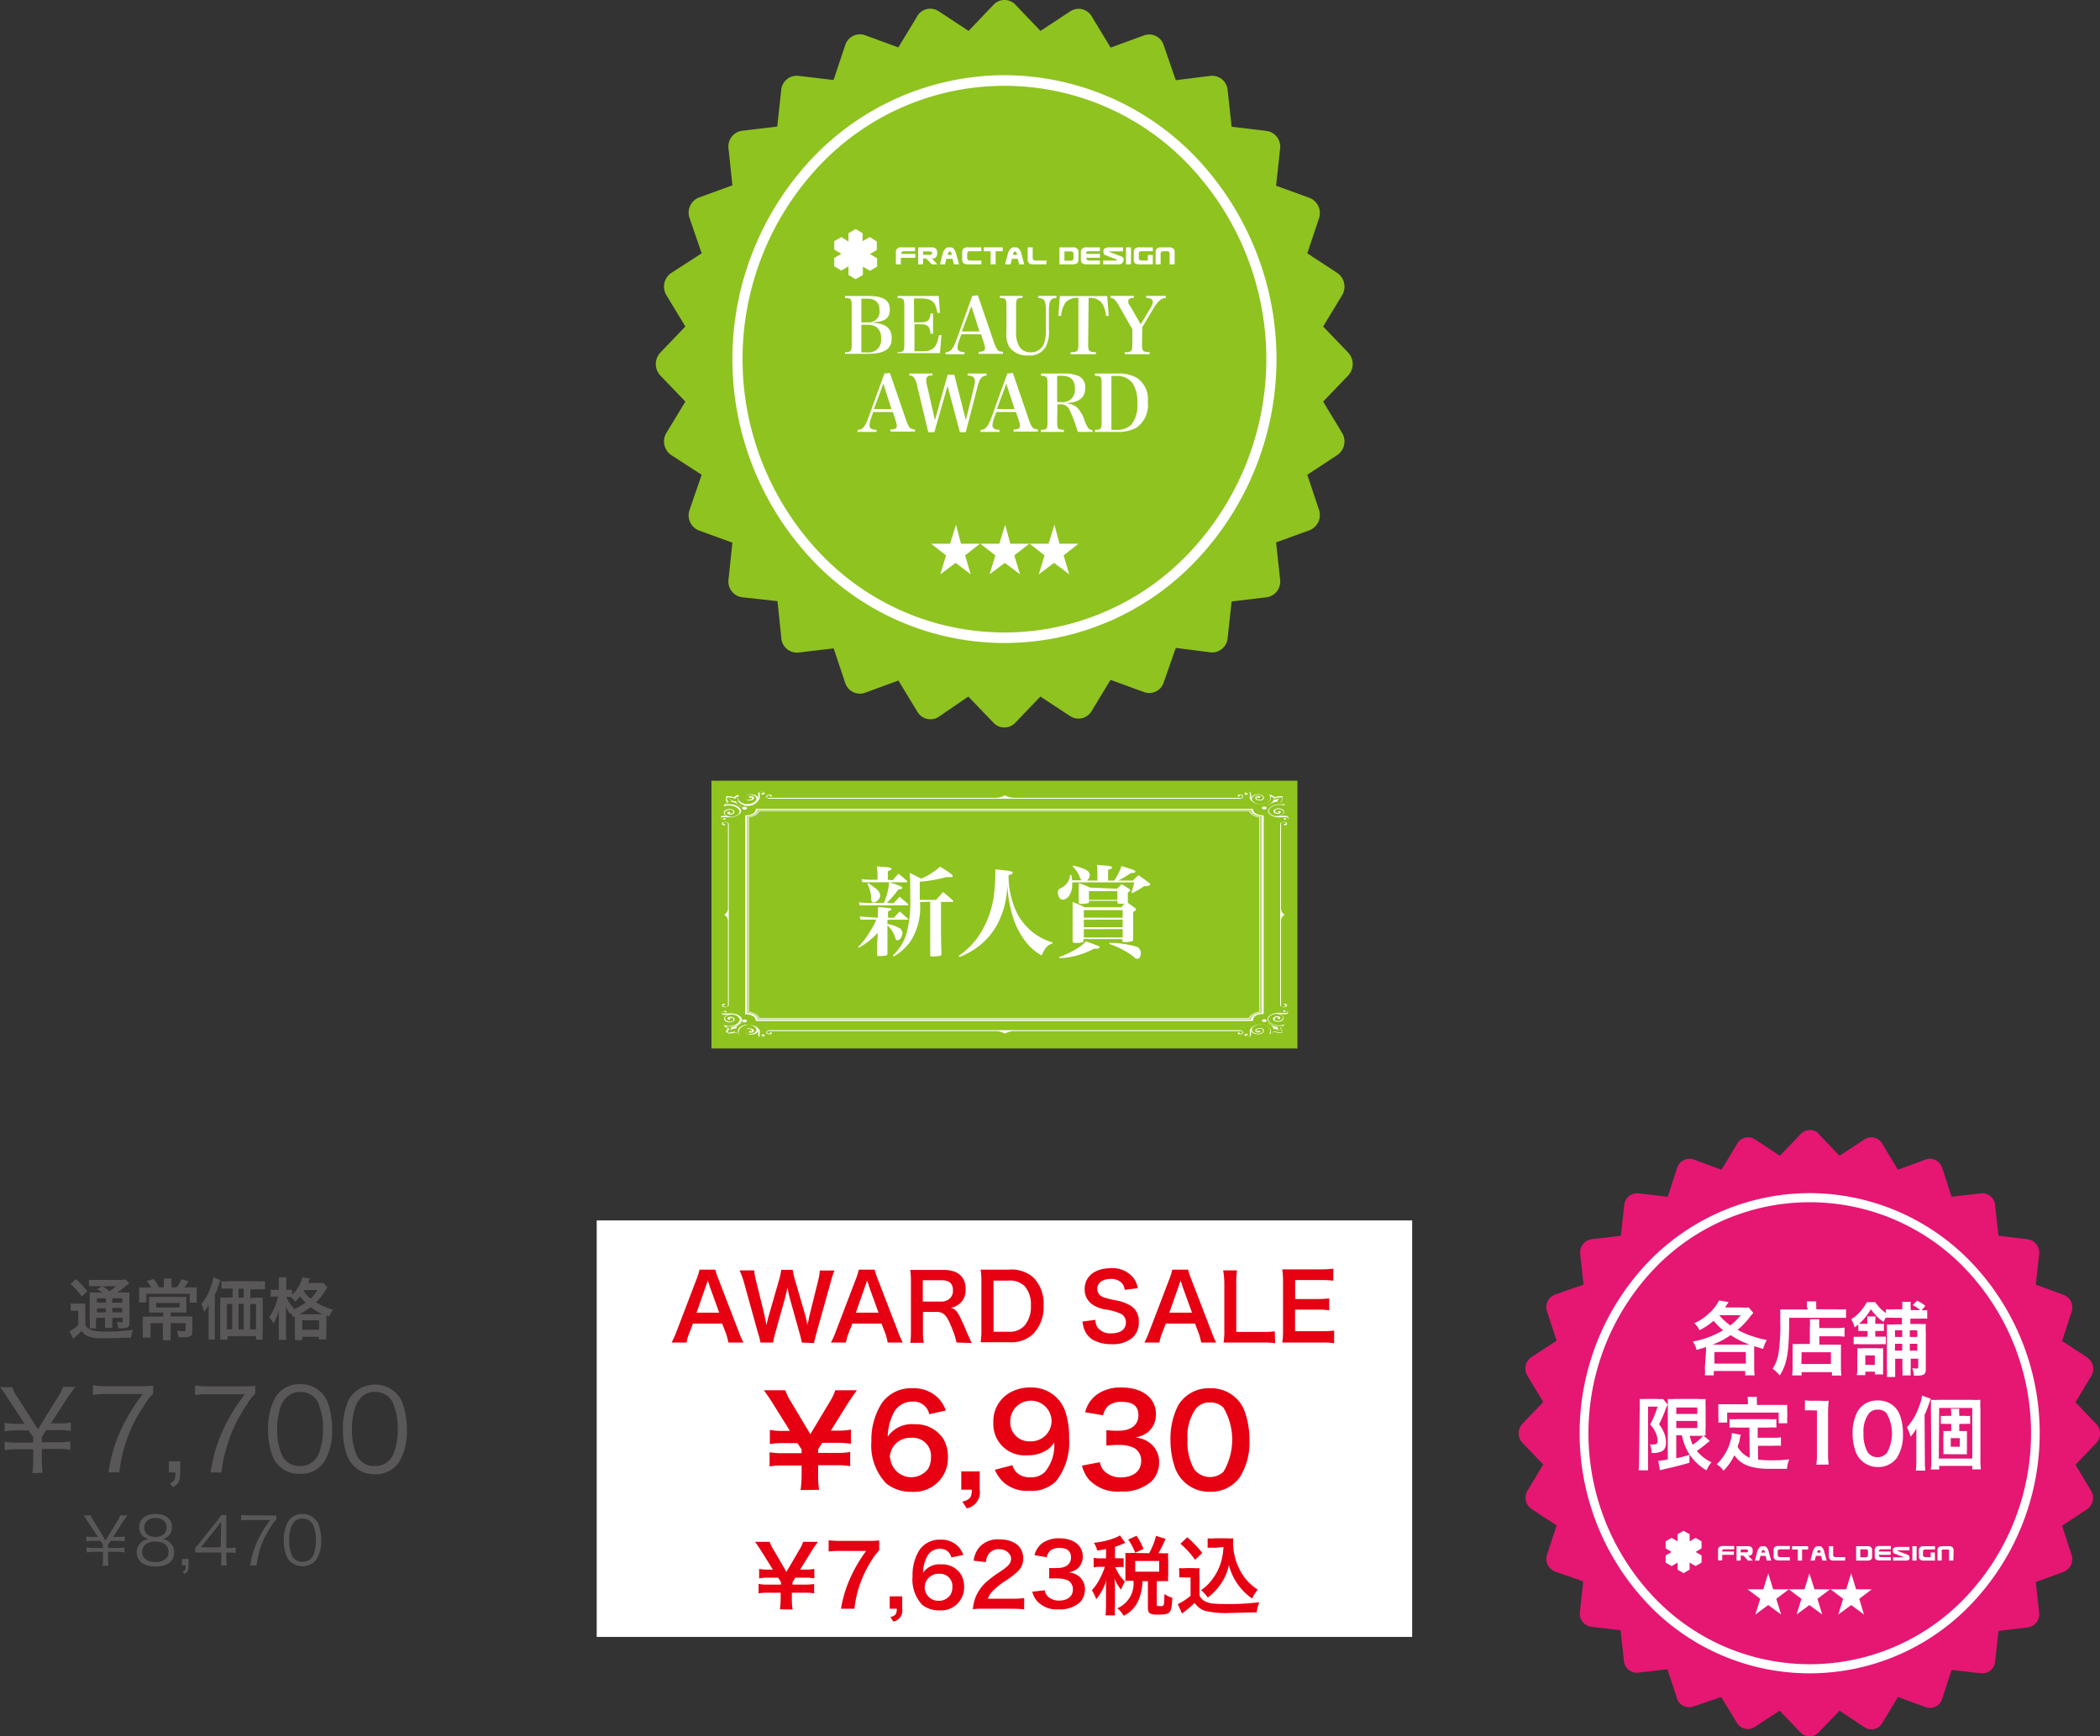 <svg xmlns="http://www.w3.org/2000/svg" viewBox="0 0 221.47 183.15"><rect x="0" y="0" width="221.47" height="183.15" fill="#333333" stroke="none"/><g id="e392ccc1-1ce8-40f1-82a1-d879dfeed2ec" data-name="レイヤー 2"><path d="M10.8,165.16a4.5,4.5,0,0,0,.06-.78v-.69h-1a3.16,3.16,0,0,0-.73.06v-.53a3.84,3.84,0,0,0,.73.06h1v-.34l-.27-.41H9.83a3.16,3.16,0,0,0-.73.06v-.53a3.92,3.92,0,0,0,.73.05h.49l-1.09-1.66a5.2,5.2,0,0,0-.42-.61h.75a2.87,2.87,0,0,0,.35.64l1.22,2,1.22-2a3.16,3.16,0,0,0,.34-.64h.75c-.09.12-.24.32-.43.61l-1.08,1.66h.49a4,4,0,0,0,.74-.05v.53a3.31,3.31,0,0,0-.74-.06h-.75l-.28.42v.33h1a3.91,3.91,0,0,0,.73-.06v.53a3.27,3.27,0,0,0-.73-.06h-1v.69a4.26,4.26,0,0,0,.06.78Z" style="fill:#595757"/><path d="M17.83,162.63a1.3,1.3,0,0,1,.53,1.1c0,1-.7,1.5-1.94,1.5s-2-.53-2-1.5a1.3,1.3,0,0,1,.63-1.16,1.38,1.38,0,0,1,.63-.24,1.22,1.22,0,0,1-1-1.26c0-.85.67-1.38,1.73-1.38s1.73.52,1.73,1.38a1.23,1.23,0,0,1-1,1.26A1.44,1.44,0,0,1,17.83,162.63ZM15,163.7c0,.66.51,1.06,1.38,1.06a1.58,1.58,0,0,0,1.13-.37.92.92,0,0,0,.26-.69c0-.69-.52-1.1-1.38-1.1S15,163,15,163.7Zm.21-2.59c0,.63.45,1,1.18,1s1.18-.37,1.18-1-.46-1-1.18-1S15.22,160.53,15.22,161.11Z" style="fill:#595757"/><path d="M19.89,165.12c0,.52-.09.69-.44.9l-.19-.23c.28-.13.33-.24.33-.67h-.4v-.69h.7Z" style="fill:#595757"/><path d="M20.59,163.26c.15-.16.31-.36.46-.54l1.77-2.21a7.62,7.62,0,0,0,.53-.71h.52c0,.41,0,.63,0,1.18v2.3h.27a5.31,5.31,0,0,0,.72-.05v.58a5.35,5.35,0,0,0-.73-.05h-.26v.6a3.44,3.44,0,0,0,.06.76h-.64a4.33,4.33,0,0,0,.05-.76v-.6H21.43c-.39,0-.6,0-.84,0Zm2.72-1.75c0-.38,0-.6,0-1-.14.21-.32.44-.52.7l-1.61,2h2.09Z" style="fill:#595757"/><path d="M29.15,160.27a3,3,0,0,0-.52.68,9.34,9.34,0,0,0-1.2,2.42,10,10,0,0,0-.37,1.75H26.4a8.84,8.84,0,0,1,.85-2.79,10.5,10.5,0,0,1,1.26-2H26.23a6.06,6.06,0,0,0-.79.05v-.59a6.22,6.22,0,0,0,.8.05h2.1a5.59,5.59,0,0,0,.81,0Z" style="fill:#595757"/><path d="M30.62,164.73a1.69,1.69,0,0,1-.42-.65,4.69,4.69,0,0,1-.27-1.61,4,4,0,0,1,.41-1.91,1.7,1.7,0,0,1,1.57-.86,1.73,1.73,0,0,1,1.28.5,1.62,1.62,0,0,1,.42.64,4.93,4.93,0,0,1,.27,1.63,3.73,3.73,0,0,1-.49,2,1.88,1.88,0,0,1-2.77.24Zm.41-4.19a1.49,1.49,0,0,0-.32.51,4.27,4.27,0,0,0-.22,1.42,3.83,3.83,0,0,0,.33,1.66,1.19,1.19,0,0,0,1.09.61,1.15,1.15,0,0,0,.86-.33,1.39,1.39,0,0,0,.33-.54,4.32,4.32,0,0,0,.22-1.42,4,4,0,0,0-.32-1.63,1.19,1.19,0,0,0-1.1-.64A1.12,1.12,0,0,0,31,160.54Z" style="fill:#595757"/><path d="M3.41,155.39a7.7,7.7,0,0,0,.09-1.34v-1.18H1.74a6.52,6.52,0,0,0-1.25.1v-.9a6.52,6.52,0,0,0,1.25.1H3.5v-.58L3,150.88H1.74a6.52,6.52,0,0,0-1.25.1v-.9a6.52,6.52,0,0,0,1.25.1h.84L.72,147.32c-.35-.54-.54-.81-.72-1H1.28a5.37,5.37,0,0,0,.59,1.1L4,150.76l2.09-3.38a5,5,0,0,0,.57-1.1h1.3c-.17.2-.42.55-.75,1l-1.84,2.86h.84a6.63,6.63,0,0,0,1.26-.1v.9a6.7,6.7,0,0,0-1.26-.1H4.89l-.48.72v.57H6.18a6.41,6.41,0,0,0,1.24-.1v.9a6.55,6.55,0,0,0-1.24-.1H4.41v1.18a7.25,7.25,0,0,0,.1,1.34Z" style="fill:#595757"/><path d="M16.16,147a4.91,4.91,0,0,0-.89,1.15,15.32,15.32,0,0,0-2.68,7.15H11.45a15.85,15.85,0,0,1,1.45-4.79,19.3,19.3,0,0,1,2.16-3.47h-3.9a9.39,9.39,0,0,0-1.36.08v-1a9.45,9.45,0,0,0,1.37.09h3.6a12,12,0,0,0,1.39-.06Z" style="fill:#595757"/><path d="M19,155.32c0,.89-.14,1.18-.75,1.55l-.33-.4c.5-.23.58-.41.58-1.15h-.7v-1.19H19Z" style="fill:#595757"/><path d="M26.92,147a4.7,4.7,0,0,0-.88,1.15A15.43,15.43,0,0,0,24,152.32a15,15,0,0,0-.64,3H22.21a16.14,16.14,0,0,1,1.45-4.79,19.89,19.89,0,0,1,2.16-3.47h-3.9a9.16,9.16,0,0,0-1.35.08v-1a9.35,9.35,0,0,0,1.37.09h3.59a12,12,0,0,0,1.39-.06Z" style="fill:#595757"/><path d="M29.45,154.65a3,3,0,0,1-.72-1.1,8.3,8.3,0,0,1-.46-2.77,7,7,0,0,1,.7-3.27A2.94,2.94,0,0,1,31.65,146a3,3,0,0,1,2.2.85,3.12,3.12,0,0,1,.72,1.1,8.29,8.29,0,0,1,.45,2.79,6.3,6.3,0,0,1-.83,3.46,2.94,2.94,0,0,1-2.55,1.26A3,3,0,0,1,29.45,154.65Zm.69-7.17a2.46,2.46,0,0,0-.54.87,7.51,7.51,0,0,0-.37,2.43,6.51,6.51,0,0,0,.57,2.85,2,2,0,0,0,1.85,1,2,2,0,0,0,1.48-.56,2.33,2.33,0,0,0,.56-.94,7.19,7.19,0,0,0,.38-2.42,6.8,6.8,0,0,0-.54-2.79,2,2,0,0,0-1.89-1.1A2,2,0,0,0,30.14,147.48Z" style="fill:#595757"/><path d="M37.33,154.65a3.22,3.22,0,0,1-.72-1.1,8.3,8.3,0,0,1-.45-2.77,7,7,0,0,1,.69-3.27,3.22,3.22,0,0,1,4.88-.62,3,3,0,0,1,.72,1.1,8.29,8.29,0,0,1,.46,2.79,6.21,6.21,0,0,1-.84,3.46,2.93,2.93,0,0,1-2.54,1.26A3,3,0,0,1,37.33,154.65Zm.7-7.17a2.33,2.33,0,0,0-.54.87,7.51,7.51,0,0,0-.37,2.43,6.67,6.67,0,0,0,.56,2.85,2,2,0,0,0,1.86,1,2,2,0,0,0,1.47-.56,2.36,2.36,0,0,0,.57-.94,7.45,7.45,0,0,0,.37-2.42,6.8,6.8,0,0,0-.54-2.79,2,2,0,0,0-1.88-1.1A1.94,1.94,0,0,0,38,147.48Z" style="fill:#595757"/><path d="M7.45,137.49a2.75,2.75,0,0,0,.53,0h.49a2.86,2.86,0,0,0,.53,0,7,7,0,0,0,0,.76v1.5a1,1,0,0,0,.35.39,1.06,1.06,0,0,0,.35.18,5.31,5.31,0,0,0,1.39.13,19.91,19.91,0,0,0,2.93-.18,4,4,0,0,0-.2.83c-.92,0-1.63.06-2.81.06A4.92,4.92,0,0,1,9.41,141a1.67,1.67,0,0,1-.81-.59l-.12.1a5.81,5.81,0,0,1-.77.68l-.38-.77a3.82,3.82,0,0,0,.92-.67v-1.49H7.9a2.17,2.17,0,0,0-.45,0ZM8,134.92a8.86,8.86,0,0,1,1.21,1.27l-.58.57a6.83,6.83,0,0,0-1.19-1.31Zm2.81,1.43a4.48,4.48,0,0,0-.58-.37l.54-.31h-.67a4.88,4.88,0,0,0-.72,0V135a5.9,5.9,0,0,0,.83,0h2.27a3.23,3.23,0,0,0,.79-.05l.36.43a3.82,3.82,0,0,0-.35.27,10.58,10.58,0,0,1-.91.67h.56a4.13,4.13,0,0,0,.72,0,7.73,7.73,0,0,0,0,.81v2.16c0,.4,0,.54-.12.65s-.31.16-.74.16h-.32a1.69,1.69,0,0,0-.16-.67,3.28,3.28,0,0,0,.47.05c.15,0,.16,0,.16-.2V139H11.85v.29a4.08,4.08,0,0,0,0,.78h-.78a5.13,5.13,0,0,0,0-.78V139h-.94v.35a3.54,3.54,0,0,0,0,.77H9.46a5.27,5.27,0,0,0,0-.77v-2.21a6.06,6.06,0,0,0,0-.82,5.45,5.45,0,0,0,.79,0Zm-.59.59v.46h.94v-.46Zm0,1.49h.94V138h-.94Zm.61-2.76c.25.17.31.21.72.52a7.35,7.35,0,0,0,.71-.52Zm1,1.73H12.9v-.46H11.85Zm1.05.56H11.85v.47H12.9Z" style="fill:#595757"/><path d="M17.27,135.37a3.78,3.78,0,0,0,0-.51h.82a3.78,3.78,0,0,0,0,.51v.42h.54a4.52,4.52,0,0,0,.51-.86l.75.22-.11.17a5.67,5.67,0,0,1-.33.47H20a6.81,6.81,0,0,0,.75,0,5.84,5.84,0,0,0,0,.65v.46a2.69,2.69,0,0,0,0,.5H20v-.93H15.44v.91h-.77a4.18,4.18,0,0,0,0-.5v-.46a6.12,6.12,0,0,0,0-.63,6.45,6.45,0,0,0,.68,0h.59a4,4,0,0,0-.47-.67l.74-.21a5.14,5.14,0,0,1,.56.88h.5Zm-.89,3.07-.66,0c0-.16,0-.27,0-.59v-.5c0-.23,0-.41,0-.56l.67,0H19l.66,0c0,.16,0,.31,0,.57v.49c0,.33,0,.44,0,.59l-.7,0H18v.41h1.6a5.88,5.88,0,0,0,.69,0,4.74,4.74,0,0,0,0,.63v.95c0,.51-.18.62-1,.62l-.47,0a1.89,1.89,0,0,0-.17-.69,6.23,6.23,0,0,0,.67.05c.21,0,.26,0,.26-.15v-.69H18v1.06a7.26,7.26,0,0,0,0,.74h-.83a5.22,5.22,0,0,0,0-.74v-1.06H15.88v.82a4.39,4.39,0,0,0,0,.7h-.83a4.92,4.92,0,0,0,0-.72v-.93a4.79,4.79,0,0,0,0-.57,6.23,6.23,0,0,0,.65,0h1.52v-.41Zm.09-1v.47h2.47v-.47Z" style="fill:#595757"/><path d="M22,138.42c0-.29,0-.41,0-.76a5.21,5.21,0,0,1-.47.72,4.39,4.39,0,0,0-.3-.84,5.22,5.22,0,0,0,1-1.82,4.1,4.1,0,0,0,.26-1l.76.31-.14.38a8.69,8.69,0,0,1-.45,1.16v3.9a6,6,0,0,0,0,.82H22c0-.28,0-.49,0-.82Zm5.08-1.55a5.18,5.18,0,0,0,.63,0,6.24,6.24,0,0,0,0,.66v2.91a7.6,7.6,0,0,0,0,.87H27v-.38H24v.38h-.78c0-.23,0-.51,0-.77v-3a4.7,4.7,0,0,0,0-.68,5.79,5.79,0,0,0,.65,0h.66v-.94h-.35c-.34,0-.6,0-.82,0v-.78a5.36,5.36,0,0,0,.82,0H27.1a5.83,5.83,0,0,0,.85,0V136c-.2,0-.48,0-.82,0H26.4v.94Zm-3.15.67v2.68h.56v-2.68Zm1.77-1.61h-.54v.94h.54Zm-.54,4.29h.54v-2.68h-.54Zm1.21,0H27v-2.68H26.4Z" style="fill:#595757"/><path d="M30.91,138.93a1.51,1.51,0,0,0-.28-.45.6.6,0,0,1-.06.11,4.6,4.6,0,0,1-.41-.79c0,.33,0,.58,0,.92v1.75a6.19,6.19,0,0,0,.05.86h-.81a6.78,6.78,0,0,0,0-.86V139c0-.6,0-.6.05-.91a5.67,5.67,0,0,1-.62,1.52,2,2,0,0,0-.45-.65,6.42,6.42,0,0,0,.95-2.19h-.26a3.64,3.64,0,0,0-.52,0v-.73a3.19,3.19,0,0,0,.52,0h.33v-.58a4.18,4.18,0,0,0,0-.73h.8a4.65,4.65,0,0,0,0,.73v.58h.21a1.55,1.55,0,0,0,.4,0v.52a3.85,3.85,0,0,0,1.09-1.83l.78.13a2.45,2.45,0,0,0-.12.28s0,.09-.07.18h1a2.91,2.91,0,0,0,.61,0l.43.46a1.31,1.31,0,0,0-.19.3,6.2,6.2,0,0,1-1,1.28,6.28,6.28,0,0,0,1.78.78,2.15,2.15,0,0,0-.39.73l-.31-.12v1.83a4.32,4.32,0,0,0,0,.7h-.8V141H31.88v.36H31.1a4.1,4.1,0,0,0,0-.69v-1.8Zm-.7-2.12A3.8,3.8,0,0,0,31,138a.92.92,0,0,0-.14.14,6.16,6.16,0,0,0,1.38-.75,4.4,4.4,0,0,1-.59-.66,3.81,3.81,0,0,1-.54.58,2,2,0,0,0-.44-.51h-.44Zm3.67,1.81H34a8.7,8.7,0,0,1-1.25-.74,6.86,6.86,0,0,1-1.19.74Zm-2,1.64h1.77v-1H31.88Zm.22-4.19a.37.37,0,0,1-.07.12,3.56,3.56,0,0,0,.73.79,3.08,3.08,0,0,0,.71-.91Z" style="fill:#595757"/><path d="M107.09.5l2.64,2.76,3.15-2.07a1.59,1.59,0,0,1,2.25.53l2,3.3,3.53-1.29a1.6,1.6,0,0,1,2.07,1.05L124,8.46,127.67,8a1.65,1.65,0,0,1,1.8,1.5l.42,3.87,3.7.44A1.68,1.68,0,0,1,135,15.71l-.42,3.88,3.52,1.28a1.72,1.72,0,0,1,1,2.17l-1.23,3.68,3.16,2.07a1.75,1.75,0,0,1,.51,2.35l-2,3.3,2.64,2.75a1.77,1.77,0,0,1,0,2.42l-2.64,2.75,2,3.3a1.74,1.74,0,0,1-.51,2.34l-3.16,2.08,1.23,3.68a1.72,1.72,0,0,1-1,2.17l-3.52,1.28.42,3.88A1.68,1.68,0,0,1,133.59,63l-3.7.44-.42,3.86a1.65,1.65,0,0,1-1.8,1.51L124,68.34,122.72,72a1.6,1.6,0,0,1-2.07,1l-3.53-1.29-2,3.3a1.6,1.6,0,0,1-2.25.53l-3.15-2.07-2.64,2.76a1.58,1.58,0,0,1-2.31,0l-2.65-2.76L99,75.61a1.6,1.6,0,0,1-2.25-.53l-2-3.3-3.52,1.29a1.62,1.62,0,0,1-2.08-1l-1.23-3.68-3.72.44a1.65,1.65,0,0,1-1.8-1.51L82,63.41,78.27,63a1.68,1.68,0,0,1-1.44-1.88l.41-3.88-3.52-1.28a1.72,1.72,0,0,1-1-2.17L74,50.08,70.79,48a1.74,1.74,0,0,1-.51-2.34l2-3.3-2.64-2.75a1.77,1.77,0,0,1,0-2.42l2.64-2.75-2-3.3a1.75,1.75,0,0,1,.51-2.35L74,26.72,72.72,23a1.72,1.72,0,0,1,1-2.17l3.52-1.28-.41-3.88a1.68,1.68,0,0,1,1.44-1.88l3.7-.44.42-3.87A1.65,1.65,0,0,1,84.19,8l3.72.44,1.23-3.68a1.62,1.62,0,0,1,2.08-1.05L94.74,5l2-3.3A1.59,1.59,0,0,1,99,1.19l3.15,2.07L104.78.5a1.58,1.58,0,0,1,2.31,0" style="fill:#8fc31f"/><path d="M125.46,17.49a26.82,26.82,0,0,0-39.06,0,29.73,29.73,0,0,0,0,40.77,26.79,26.79,0,0,0,39.06,0,29.73,29.73,0,0,0,0-40.77M105.93,7.93a28.07,28.07,0,0,1,20.29,8.77,30.89,30.89,0,0,1,0,42.35,27.84,27.84,0,0,1-40.57,0,30.86,30.86,0,0,1,0-42.35A28,28,0,0,1,105.93,7.93Z" style="fill:#fff"/><path d="M89.12,37.15c.63,0,.7-.1.7-.86v-4c0-.76-.07-.85-.7-.86v-.21h2.46c1.56,0,2.26.44,2.26,1.4S93.35,33.9,92.15,34v.06c1.26.06,1.89.6,1.89,1.59,0,1.19-.74,1.67-2.59,1.67H89.12ZM91.5,34a1.13,1.13,0,0,0,1.25-1.29c0-.81-.44-1.21-1.3-1.21h-.61V34Zm-.06,3.17a1.31,1.31,0,0,0,1.48-1.47,1.43,1.43,0,0,0-.51-1.22,1.75,1.75,0,0,0-.93-.22h-.64v2.91Z" style="fill:#fff"/><path d="M94.66,37.15c.64,0,.71-.1.71-.86v-4c0-.76-.08-.85-.71-.86v-.21H99L99.13,33h-.28c-.16-1.14-.58-1.52-1.69-1.52h-.77V34H97c.85,0,1.06-.17,1.14-.94h.26v2.14h-.26c-.09-.8-.29-1-1.14-1h-.56v2.85h.86c1.07,0,1.51-.42,1.73-1.71l.26,0-.16,1.91H94.66Z" style="fill:#fff"/><path d="M101.15,35.91a2.15,2.15,0,0,0-.17.75c0,.32.22.47.74.49v.21h-2v-.21c.51,0,.79-.33,1.15-1.3l1.67-4.64.59-.06,1.71,5c.18.51.33.77.51.87a1.25,1.25,0,0,0,.42.09v.21h-2.57v-.21c.5,0,.68-.12.68-.4v0a2.33,2.33,0,0,0-.12-.54l-.3-.91h-2.07Zm1.29-3.62-1,2.67h1.86Z" style="fill:#fff"/><path d="M107.84,31.21v.21c-.61,0-.68.11-.68.86v2.6a3.07,3.07,0,0,0,.29,1.59,1.34,1.34,0,0,0,1.24.69,1.44,1.44,0,0,0,1.41-.92,4.16,4.16,0,0,0,.2-1.47V32.86c0-1.16-.14-1.39-.81-1.43v-.22h1.93v.22c-.65,0-.8.3-.8,1.43v1.92a3.43,3.43,0,0,1-.32,1.77,1.9,1.9,0,0,1-1.85.94,2.3,2.3,0,0,1-1.93-.79,2.44,2.44,0,0,1-.38-1.62v-2.8c0-.75-.06-.83-.69-.86v-.21Z" style="fill:#fff"/><path d="M114.76,36.29c0,.76.08.84.82.86v.21h-2.67v-.21c.74,0,.82-.1.82-.86V31.42a1.6,1.6,0,0,0-1.35.48,2.84,2.84,0,0,0-.47,1.42l-.29,0,.15-2.09h5l.16,2.09-.29,0a2.59,2.59,0,0,0-.54-1.48,1.71,1.71,0,0,0-1.29-.42Z" style="fill:#fff"/><path d="M120.44,36.29c0,.76.08.83.81.86v.21h-2.63v-.21c.73,0,.8-.1.8-.86V34.73L118,32.24c-.35-.61-.52-.77-.89-.82v-.21h2.47v.21c-.42,0-.59.12-.59.34s0,.26.25.6l1.06,1.85,1.06-1.77a1.33,1.33,0,0,0,.22-.61.36.36,0,0,0-.26-.33,1.83,1.83,0,0,0-.45-.08v-.21h2.08v.21c-.51.06-.81.32-1.28,1.08l-1.2,2Z" style="fill:#fff"/><path d="M91.87,44.1a2.2,2.2,0,0,0-.17.76c0,.32.22.46.74.48v.22h-2v-.22c.51,0,.8-.33,1.15-1.3l1.68-4.64.58-.06,1.72,5c.18.51.33.77.51.87a1.25,1.25,0,0,0,.42.09v.22H93.9v-.22c.5,0,.68-.12.68-.39v0a2.33,2.33,0,0,0-.12-.54l-.3-.91H92.09Zm1.29-3.62-1,2.67h1.86Z" style="fill:#fff"/><path d="M98.54,45.59H97.9l-1.18-4.91a2.17,2.17,0,0,0-.35-.88.65.65,0,0,0-.47-.19V39.4h2.44v.21c-.33,0-.43,0-.52.13a.39.39,0,0,0-.14.34,3,3,0,0,0,.11.69l.81,3.55,1.34-4.8h.7l1.22,4.78.84-3.38a3.23,3.23,0,0,0,.11-.74.51.51,0,0,0-.35-.51,1.9,1.9,0,0,0-.42-.06V39.4h2v.21c-.55.08-.76.35-1,1.4l-1.19,4.58h-.62L99.93,40.7Z" style="fill:#fff"/><path d="M104.84,44.1a2.46,2.46,0,0,0-.17.76c0,.32.22.46.74.48v.22h-2v-.22c.51,0,.79-.33,1.15-1.3l1.67-4.64.59-.06,1.71,5c.18.51.33.77.51.87a1.25,1.25,0,0,0,.42.09v.22h-2.56v-.22c.49,0,.67-.12.67-.39v0a2.33,2.33,0,0,0-.12-.54l-.3-.91h-2.07Zm1.29-3.62-1,2.67H107Z" style="fill:#fff"/><path d="M111.49,44.49c0,.75.07.83.71.85v.22h-2.44v-.22c.65,0,.71-.1.71-.85v-4c0-.75-.06-.82-.68-.85V39.4h2.41a3.72,3.72,0,0,1,1.53.25,1.26,1.26,0,0,1,.72,1.25c0,1-.59,1.51-1.83,1.61v.07a1.64,1.64,0,0,1,1,.43,3.47,3.47,0,0,1,.78,1.41c.3.75.44.9.81.94v.2h-1.55a16.25,16.25,0,0,0-.82-2.23,1,1,0,0,0-1-.68h-.32Zm.43-2.08A1.28,1.28,0,0,0,113.36,41c0-.92-.45-1.36-1.39-1.36h-.48v2.77Z" style="fill:#fff"/><path d="M115.47,45.34c.64,0,.71-.1.71-.85v-4c0-.75-.08-.85-.71-.85V39.4h2.37a3.8,3.8,0,0,1,2.07.46,2.7,2.7,0,0,1,1.14,2.52,2.92,2.92,0,0,1-1.21,2.74,4.09,4.09,0,0,1-2.09.44h-2.28Zm2.29,0a2.09,2.09,0,0,0,1.57-.57,3.32,3.32,0,0,0,.62-2.23,3.72,3.72,0,0,0-.5-2.11,2,2,0,0,0-1.77-.77h-.47v5.68Z" style="fill:#fff"/><path d="M95.2,27.19H95v.69h-.52V26.61a.53.53,0,0,1,.14-.39.69.69,0,0,1,.49-.13h1.39v.41H95.37a.31.31,0,0,0-.26.08.34.34,0,0,0-.07.2h1.49v.41Z" style="fill:#fff"/><path d="M98.86,27.88h-.59l-.59-.61h-.33v.61h-.52V26.09h1.39a.68.68,0,0,1,.49.14.52.52,0,0,1,.12.38v.14a.52.52,0,0,1-.12.38.49.49,0,0,1-.36.14h-.08l.59.61m-.89-1c.15,0,.24,0,.28-.07a.13.13,0,0,0,0-.22c0-.05-.13-.07-.28-.07h-.62v.36Z" style="fill:#fff"/><path d="M100.45,27.3H99.8l-.14.58h-.53c.2-.81.32-1.24.33-1.28a1.28,1.28,0,0,1,.21-.33.44.44,0,0,1,.31-.18h.3a.41.41,0,0,1,.32.18,1,1,0,0,1,.19.33s.13.47.35,1.28h-.54l-.15-.58m-.29-.41h.21l0-.11a.53.53,0,0,0-.1-.2.17.17,0,0,0-.11-.06s-.06,0-.1.06a.53.53,0,0,0-.1.2l0,.11Z" style="fill:#fff"/><path d="M102,26.78v.41a.33.33,0,0,0,.07.21.33.33,0,0,0,.26.08h1.16v.4h-1.39a.74.74,0,0,1-.49-.12.53.53,0,0,1-.14-.39v-.76a.53.53,0,0,1,.14-.39.69.69,0,0,1,.49-.13h1.39v.41h-1.16c-.13,0-.22,0-.26.08a.28.28,0,0,0-.07.2" style="fill:#fff"/><polygon points="104.47 26.5 103.74 26.5 103.74 26.09 104.35 26.09 105.13 26.09 105.75 26.09 105.75 26.5 105 26.5 105 27.88 104.47 27.88 104.47 26.5" style="fill:#fff"/><path d="M107.37,27.3h-.65l-.14.58H106c.21-.81.32-1.24.34-1.28a1.28,1.28,0,0,1,.21-.33.43.43,0,0,1,.31-.18h.3a.41.41,0,0,1,.32.18,1,1,0,0,1,.19.33s.13.47.35,1.28h-.54l-.15-.58m-.29-.41h.21l0-.11a.53.53,0,0,0-.11-.2s-.07-.06-.1-.06-.06,0-.1.06a.42.42,0,0,0-.1.2l0,.11Z" style="fill:#fff"/><path d="M110.36,27.62v.26H109a.73.73,0,0,1-.48-.12.53.53,0,0,1-.14-.39V26.09h.53v1.1a.31.31,0,0,0,.07.21.33.33,0,0,0,.26.08h1.15Z" style="fill:#fff"/><path d="M111.73,27.88V26.09h1.38a.69.69,0,0,1,.49.13.51.51,0,0,1,.14.39v.76a.53.53,0,0,1-.14.39.74.74,0,0,1-.49.12h-1.38m.53-1.38v1h.62a.33.33,0,0,0,.26-.08.27.27,0,0,0,.07-.21v-.41a.24.24,0,0,0-.07-.2c0-.06-.13-.08-.26-.08h-.62Z" style="fill:#fff"/><path d="M114.71,27.19h-.15a.33.33,0,0,0,.07.21.33.33,0,0,0,.26.08H116v.4h-1.39a.73.73,0,0,1-.48-.12.53.53,0,0,1-.14-.39v-.76a.53.53,0,0,1,.14-.39.67.67,0,0,1,.48-.13H116v.41h-1.15c-.13,0-.22,0-.26.08a.28.28,0,0,0-.07.2H116v.41Z" style="fill:#fff"/><path d="M118.45,27.56a.45.45,0,0,1-.14.22.37.37,0,0,1-.29.1h-1.68v-.4h1.39s.06,0,.06-.05a.11.11,0,0,0,0-.05l-1.18-.45a.3.3,0,0,1-.23-.31.3.3,0,0,1,0-.15,1.27,1.27,0,0,0,0-.14s.08-.11.18-.16a.92.92,0,0,1,.38-.08h1.49v.42H117s0,0,0,.06,0,0,0,0l1.31.5a.31.31,0,0,1,.18.19.6.6,0,0,1,0,.26" style="fill:#fff"/><polygon points="119.27 27.88 118.75 27.88 118.75 26.09 119.28 26.09 119.28 27.19 119.27 27.88" style="fill:#fff"/><path d="M121.58,27.88h-1.39a.76.76,0,0,1-.49-.12.53.53,0,0,1-.13-.39v-.76a.53.53,0,0,1,.13-.39.7.7,0,0,1,.49-.13h1.39v.41h-1.16a.31.31,0,0,0-.26.08.28.28,0,0,0-.06.2v.41a.31.31,0,0,0,.06.21.35.35,0,0,0,.26.08h.63v-.59h.53Z" style="fill:#fff"/><path d="M123.88,27.88h-.53v-1.1a.31.31,0,0,0-.06-.21c0-.05-.13-.07-.27-.07h-.29c-.13,0-.22,0-.26.08a.24.24,0,0,0-.07.2v1.1h-.53V26.61a.49.49,0,0,1,.14-.39.67.67,0,0,1,.48-.13h.78a.67.67,0,0,1,.48.14.49.49,0,0,1,.13.38Z" style="fill:#fff"/><polygon points="88.73 26.81 88.73 26.81 88.73 26.81 88.73 26.81" style="fill:#fff"/><path d="M91.72,26.81l.75-.44v-.89L91.72,25l-.75.44V24.6l-.74-.44-.75.44v.88L88.73,25l-.75.44v.89l.75.44-.75.44v.88l.75.44.75-.44h0V29l.75.45L91,29v-.88h0l.75.44.75-.44v-.88l-.75-.44Zm-3,0Z" style="fill:#fff"/><path d="M101.35,57.35h2l-1.57,1.23.6,2-1.6-1.21-1.61,1.21.6-2-1.58-1.23h2l.63-2Z" style="fill:#fff"/><path d="M106.55,57.35h2l-1.58,1.23.6,2-1.6-1.21-1.61,1.21.61-2-1.58-1.23h2l.62-2Z" style="fill:#fff"/><path d="M111.74,57.35h2l-1.57,1.23.6,2-1.61-1.21-1.61,1.21.61-2-1.58-1.23h2l.62-2Z" style="fill:#fff"/><rect x="75.03" y="82.35" width="61.8" height="28.24" style="fill:#8fc31f"/><path d="M135.48,96.47a0,0,0,0,0,0,0,.7.7,0,0,1-.38-.57v-9a.17.17,0,0,1,.08-.13.39.39,0,0,1,.2-.05c.13,0,.22.06.22.14a.11.11,0,0,1,0,.07s0,0,0,0a.15.15,0,0,0-.17,0c-.06,0-.07.07,0,.11l0,0a.43.43,0,0,0,.16,0,.28.28,0,0,0,.14-.09.14.14,0,0,0,0-.06c0-.11-.15-.2-.33-.2a.57.57,0,0,0-.27.07.21.21,0,0,0-.12.17V106a.21.21,0,0,0,.12.17.47.47,0,0,0,.27.07c.18,0,.33-.09.33-.2a.14.14,0,0,0,0-.06.28.28,0,0,0-.14-.09.43.43,0,0,0-.16,0s0,0,0,0,0,.08,0,.1a.17.17,0,0,0,.17,0l0,0a.07.07,0,0,1,0,.06c0,.08-.09.14-.22.14a.39.39,0,0,1-.2,0,.17.17,0,0,1-.08-.13v-9a.71.71,0,0,1,.38-.57,0,0,0,0,0,0,0Zm-59.1,0a0,0,0,0,1,0,0,.71.71,0,0,0,.39-.57v-9s0-.09-.09-.13a.39.39,0,0,0-.2-.05c-.12,0-.22.06-.22.14a.09.09,0,0,0,0,.07,0,0,0,0,1,0,0,.17.17,0,0,1,.18,0,.06.06,0,0,1,0,.11l0,0a.43.43,0,0,1-.16,0,.28.28,0,0,1-.14-.09.14.14,0,0,1,0-.06c0-.11.15-.2.33-.2a.61.61,0,0,1,.28.07.2.2,0,0,1,.11.17V106a.2.2,0,0,1-.11.17.51.51,0,0,1-.28.07c-.18,0-.33-.09-.33-.2a.14.14,0,0,1,0-.06.28.28,0,0,1,.14-.09.43.43,0,0,1,.16,0s0,0,0,0,0,.08,0,.1a.19.19,0,0,1-.18,0,0,0,0,0,0,0,0,.06.06,0,0,0,0,.06c0,.08.1.14.22.14a.39.39,0,0,0,.2,0s.09-.08.09-.13v-9a.73.73,0,0,0-.39-.57,0,0,0,0,1,0,0ZM105.93,109h0a1.85,1.85,0,0,0-.92-.24H81.18a.46.46,0,0,0-.21,0,.17.17,0,0,0-.08.13c0,.08.1.14.22.14a.2.2,0,0,0,.11,0h0a.06.06,0,0,1,0-.11.17.17,0,0,1,.17,0l0,0a.08.08,0,0,1,0,.09.27.27,0,0,1-.15.09h-.1c-.18,0-.33-.09-.33-.2a.21.21,0,0,1,.12-.17.49.49,0,0,1,.28-.07h49.51a.47.47,0,0,1,.27.07.21.21,0,0,1,.12.17c0,.11-.15.2-.33.2h-.1a.24.24,0,0,1-.14-.09s0-.06,0-.09l0,0a.17.17,0,0,1,.17,0,.06.06,0,0,1,0,.11h0a.15.15,0,0,0,.1,0c.13,0,.22-.06.22-.14a.17.17,0,0,0-.08-.13.42.42,0,0,0-.2,0h-23.8a1.88,1.88,0,0,0-.92.24ZM78.7,107.58c.1.06.1.15,0,.21a.36.36,0,0,1-.35,0c-.1-.06-.1-.15,0-.21a.36.36,0,0,1,.35,0Zm-2.13,1.32h0a1.57,1.57,0,0,0,.48,0,2,2,0,0,0,.38-.1.39.39,0,0,0,.16.15,1.09,1.09,0,0,0,.36.12h0a.06.06,0,0,0,0,0,.66.66,0,0,1-.11-.2.57.57,0,0,1,0-.18.56.56,0,0,1,.12-.26,1,1,0,0,1,.28-.21,2.37,2.37,0,0,1,.34-.13,2.09,2.09,0,0,1,.34,0h0a1.28,1.28,0,0,1,.59.18c.26.16.35.36.19.57a.72.72,0,0,1-.19.14.84.84,0,0,1-.24.07.71.71,0,0,1-.58-.12.21.21,0,0,1,.08-.38.57.57,0,0,1,.29,0,.33.33,0,0,1,.19.08c.08.07.07.17,0,.23h0a.07.07,0,0,0,0-.08.22.22,0,0,0-.22,0c-.06,0-.06.1,0,.13a.27.27,0,0,0,.18,0,.4.4,0,0,0,.15,0c.17-.07.19-.22.08-.32a.47.47,0,0,0-.26-.1.71.71,0,0,0-.36,0c-.25.11-.28.33-.12.47a.86.86,0,0,0,.7.15.83.83,0,0,0,.28-.08.51.51,0,0,0,.21-.17.33.33,0,0,0,.07-.13.74.74,0,0,1,0,.21,1.92,1.92,0,0,0,0,.24.61.61,0,0,0,.05.12.49.49,0,0,0,.29.12.38.38,0,0,0,.31-.1.13.13,0,0,0-.06-.2.21.21,0,0,0-.19,0s-.06,0-.06.06.06.08.12.08a.15.15,0,0,0,.1,0,.08.08,0,0,1,0,.09.24.24,0,0,1-.2.07l-.1,0a.2.2,0,0,1-.1-.07.12.12,0,0,1,0-.09.65.65,0,0,1,0-.24,1.1,1.1,0,0,0,0-.31.72.72,0,0,0-.12-.21,1.37,1.37,0,0,0-.9-.39h0a1.55,1.55,0,0,0-.37,0,2.46,2.46,0,0,0-.38.14,1,1,0,0,0-.3.23.59.59,0,0,0-.13.28.39.39,0,0,0,0,.21.46.46,0,0,0,.07.14.49.49,0,0,1-.21-.08.33.33,0,0,1-.15-.16l0,0h-.05a1.48,1.48,0,0,1-.41.12,1.84,1.84,0,0,1-.4,0,.37.37,0,0,1,0-.25.59.59,0,0,1,.19-.25s0,0,0,0,0,0,0,0a.55.55,0,0,1-.26-.1.42.42,0,0,1-.14-.12l.24,0,.33,0a1.71,1.71,0,0,0,.45-.09,1,1,0,0,0,.59-.41.46.46,0,0,0,.08-.24v0c0-.22-.31-.45-.63-.56l-.34-.07a2.82,2.82,0,0,0-.5,0h-.38a.41.41,0,0,1-.16,0,.17.17,0,0,1-.1-.06.09.09,0,0,1,0-.06.12.12,0,0,1,.1-.13.33.33,0,0,1,.14,0,.06.06,0,0,0,0,.06s.06.07.12.07a.16.16,0,0,0,.11,0s0-.09,0-.12a.38.38,0,0,0-.32,0c-.12,0-.18.12-.17.2a.14.14,0,0,0,0,.08.38.38,0,0,0,.15.09.58.58,0,0,0,.19,0H77l-.21,0a.84.84,0,0,0-.27.13.38.38,0,0,0-.13.18c-.07.16,0,.33.24.43a.78.78,0,0,0,.76-.08.19.19,0,0,0,.07-.22.27.27,0,0,0-.17-.16.51.51,0,0,0-.51,0,.14.14,0,0,0-.05.09.09.09,0,0,0,.05.11.2.2,0,0,0,.21,0,.07.07,0,0,0,0-.13.25.25,0,0,0-.13,0h0a.4.4,0,0,1,.37,0,.2.2,0,0,1,.12.12.17.17,0,0,1-.06.18.65.65,0,0,1-.61,0c-.19-.08-.26-.23-.2-.36a.33.33,0,0,1,.12-.15.55.55,0,0,1,.23-.11,1.07,1.07,0,0,1,.91.11.54.54,0,0,1,.28.37v0a.42.42,0,0,1-.06.21,1.07,1.07,0,0,1-.21.22,1.35,1.35,0,0,1-.34.17,1.41,1.41,0,0,1-.41.07,1.51,1.51,0,0,1-.3,0l-.32-.07h-.05s0,0,0,0a.53.53,0,0,0,.19.22.82.82,0,0,0,.25.1.59.59,0,0,0-.17.24.37.37,0,0,0,0,.29s0,0,0,0Zm.37-.23s0,0,0,0l0,0a.34.34,0,0,0,.17-.32,0,0,0,0,1,0,0h0A1.57,1.57,0,0,0,78,108l.17-.11a.11.11,0,0,1,.08,0s0,0,0,0l-.17.1c-.17.1-.44.29-.44.5,0,0,0,0,0,0h0a.92.92,0,0,0-.53.11l0,0Zm29-24.76h0a1.85,1.85,0,0,1-.92.24H81.18a.46.46,0,0,1-.21,0,.16.16,0,0,1-.08-.13c0-.07.1-.14.22-.14a.2.2,0,0,1,.11,0h0a.06.06,0,0,0,0,.11.17.17,0,0,0,.17,0s0,0,0,0,0-.06,0-.09a.27.27,0,0,0-.15-.09h-.1c-.18,0-.33.09-.33.2a.21.21,0,0,0,.12.17.49.49,0,0,0,.28.07h49.51a.47.47,0,0,0,.27-.07.21.21,0,0,0,.12-.17c0-.11-.15-.2-.33-.2h-.1a.24.24,0,0,0-.14.09s0,.07,0,.09a0,0,0,0,0,0,0,.17.17,0,0,0,.17,0,.06.06,0,0,0,0-.11h0a.15.15,0,0,1,.1,0c.13,0,.22.07.22.14a.16.16,0,0,1-.08.13.42.42,0,0,1-.2,0h-23.8a1.88,1.88,0,0,1-.92-.24ZM78.7,85.36a.12.12,0,0,0,0-.22.36.36,0,0,0-.35,0,.12.12,0,0,0,0,.22.36.36,0,0,0,.35,0ZM76.57,84h0a2,2,0,0,1,.48,0,2,2,0,0,1,.38.1.47.47,0,0,1,.16-.15,1.09,1.09,0,0,1,.36-.12h0a.06.06,0,0,1,0,0,.66.66,0,0,0-.11.2.57.57,0,0,0,0,.18.56.56,0,0,0,.12.26,1,1,0,0,0,.28.21,2.37,2.37,0,0,0,.34.13,2.09,2.09,0,0,0,.34,0h0a1.28,1.28,0,0,0,.59-.18c.26-.16.35-.36.19-.56a.58.58,0,0,0-.19-.15.84.84,0,0,0-.24-.07.75.75,0,0,0-.58.12.21.21,0,0,0,.08.38.57.57,0,0,0,.29,0,.33.33,0,0,0,.19-.08c.08-.07.07-.17,0-.22h0a.07.07,0,0,1,0,.08.22.22,0,0,1-.22,0,.07.07,0,0,1,0-.13.27.27,0,0,1,.18,0,.4.4,0,0,1,.15,0c.17.07.19.22.08.32a.47.47,0,0,1-.26.1.71.71,0,0,1-.36,0c-.25-.11-.28-.32-.12-.47a.86.86,0,0,1,.7-.15.83.83,0,0,1,.28.08.6.6,0,0,1,.21.17.33.33,0,0,1,.07.13.74.74,0,0,0,0-.21,1.92,1.92,0,0,1,0-.24.61.61,0,0,1,.05-.12.49.49,0,0,1,.29-.12.38.38,0,0,1,.31.1.13.13,0,0,1-.06.2.25.25,0,0,1-.19,0s-.06,0-.06-.07.06-.08.12-.08a.15.15,0,0,1,.1,0,.08.08,0,0,0,0-.09.24.24,0,0,0-.2-.07l-.1,0a.2.2,0,0,0-.1.07.13.13,0,0,0,0,.1.59.59,0,0,0,0,.23,1.1,1.1,0,0,1,0,.31.72.72,0,0,1-.12.21A1.32,1.32,0,0,1,79,85h0a1.55,1.55,0,0,1-.37,0,1.74,1.74,0,0,1-.38-.14,1,1,0,0,1-.3-.23.59.59,0,0,1-.13-.28.39.39,0,0,1,0-.21A.61.61,0,0,1,77.9,84a.66.66,0,0,0-.21.08.33.33,0,0,0-.15.16s0,0,0,0h-.05a1.48,1.48,0,0,0-.41-.12,1.84,1.84,0,0,0-.4,0,.37.37,0,0,0,0,.25.59.59,0,0,0,.19.25s0,0,0,0l0,0a.54.54,0,0,0-.26.09.35.35,0,0,0-.14.13l.24,0a1.82,1.82,0,0,1,.33,0,1.38,1.38,0,0,1,.45.08,1.16,1.16,0,0,1,.37.18,1,1,0,0,1,.22.24.4.4,0,0,1,.08.23v0c0,.22-.31.45-.63.56a1.7,1.7,0,0,1-.34.07,2.82,2.82,0,0,1-.5,0c-.13,0-.25,0-.38,0a.76.76,0,0,0-.16,0,.17.17,0,0,0-.1.06.09.09,0,0,0,0,.06.12.12,0,0,0,.1.13h.14s0,0,0-.07.06-.07.12-.07a.16.16,0,0,1,.11,0s0,.09,0,.12a.38.38,0,0,1-.32,0c-.12,0-.18-.12-.17-.19a.13.13,0,0,1,0-.09.38.38,0,0,1,.15-.09.58.58,0,0,1,.19,0,2.54,2.54,0,0,1,.39,0H77l-.21,0A.84.84,0,0,1,76.5,86a.41.41,0,0,1-.13-.17c-.07-.16,0-.34.24-.43a.76.76,0,0,1,.76.07.19.19,0,0,1,.07.22.25.25,0,0,1-.17.16.51.51,0,0,1-.51,0,.12.12,0,0,1-.05-.09.09.09,0,0,1,.05-.11.2.2,0,0,1,.21,0c.06,0,.06.1,0,.13a.18.18,0,0,1-.13,0h0a.4.4,0,0,0,.37,0,.2.2,0,0,0,.12-.12.17.17,0,0,0-.06-.18.65.65,0,0,0-.61,0c-.19.08-.26.23-.2.36a.29.29,0,0,0,.12.15.55.55,0,0,0,.23.11,1.07,1.07,0,0,0,.91-.11.55.55,0,0,0,.28-.36v0a.42.42,0,0,0-.06-.21,1.07,1.07,0,0,0-.21-.22,1.34,1.34,0,0,0-.34-.16,1.42,1.42,0,0,0-.41-.08h-.3l-.32.07a0,0,0,0,1-.05,0s0,0,0,0a.5.5,0,0,1,.19-.23.82.82,0,0,1,.25-.1.57.57,0,0,1-.17-.23.39.39,0,0,1,0-.3s0,0,0,0Zm.37.23a0,0,0,0,0,0,0l0,0a.35.35,0,0,1,.17.33v0h0A1.57,1.57,0,0,1,78,85l.17.11h.08s0,0,0,0l-.17-.1c-.17-.1-.44-.29-.44-.5,0,0,0,0,0,0h0a.92.92,0,0,1-.53-.11h0a.06.06,0,0,0-.06,0Zm56.22,23.32c-.1.06-.1.15,0,.21a.36.36,0,0,0,.35,0c.1-.06.1-.15,0-.21a.36.36,0,0,0-.35,0Zm2.13,1.32h0a1.57,1.57,0,0,1-.48,0,1.86,1.86,0,0,1-.39-.1.34.34,0,0,1-.16.15,1,1,0,0,1-.35.12h-.06a0,0,0,0,1,0,0,1,1,0,0,0,.11-.2.55.55,0,0,0,0-.18.48.48,0,0,0-.12-.26,1,1,0,0,0-.27-.21,3,3,0,0,0-.35-.13,2.09,2.09,0,0,0-.34,0h0a1.32,1.32,0,0,0-.59.18c-.26.16-.35.36-.18.57a.54.54,0,0,0,.18.14.84.84,0,0,0,.24.07.7.7,0,0,0,.58-.12.21.21,0,0,0-.08-.38.56.56,0,0,0-.29,0,.33.33,0,0,0-.19.08c-.08.07-.07.17.05.23h0a.08.08,0,0,1,.05-.08.2.2,0,0,1,.21,0c.06,0,.06.1,0,.13a.24.24,0,0,1-.17,0,.41.41,0,0,1-.16,0,.18.18,0,0,1-.07-.32.41.41,0,0,1,.25-.1.76.76,0,0,1,.37,0c.25.11.27.33.11.47a.85.85,0,0,1-.69.15.77.77,0,0,1-.28-.08.54.54,0,0,1-.22-.17.33.33,0,0,1-.07-.13,1.47,1.47,0,0,0,0,.21,1,1,0,0,1,0,.24.31.31,0,0,1-.05.12.28.28,0,0,1-.14.09.4.4,0,0,1-.15,0,.39.39,0,0,1-.31-.1.13.13,0,0,1,.06-.2.21.21,0,0,1,.19,0s.06,0,.06.06-.05.08-.12.08a.15.15,0,0,1-.1,0,.08.08,0,0,0,0,.09.27.27,0,0,0,.21.07l.09,0a.2.2,0,0,0,.1-.07.2.2,0,0,0,.05-.09,1.92,1.92,0,0,0,0-.24.82.82,0,0,1,0-.31.72.72,0,0,1,.12-.21,1.39,1.39,0,0,1,.9-.39h0a1.69,1.69,0,0,1,.38,0,2.79,2.79,0,0,1,.37.14,1,1,0,0,1,.3.23.59.59,0,0,1,.13.28.5.5,0,0,1,0,.21.91.91,0,0,1-.07.14.5.5,0,0,0,.2-.08.29.29,0,0,0,.15-.16l0,0h.05a1.71,1.71,0,0,0,.41.12,1.84,1.84,0,0,0,.4,0,.43.43,0,0,0,0-.25.73.73,0,0,0-.2-.25s0,0,0,0,0,0,0,0a.55.55,0,0,0,.27-.1.5.5,0,0,0,.13-.12l-.24,0-.33,0a1.71,1.71,0,0,1-.45-.09,1.28,1.28,0,0,1-.37-.18,1.15,1.15,0,0,1-.22-.23.37.37,0,0,1-.07-.24v0c0-.22.3-.45.62-.56l.34-.07a2.92,2.92,0,0,1,.51,0h.37a.41.41,0,0,0,.16,0,.17.17,0,0,0,.1-.06.21.21,0,0,0,0-.06.13.13,0,0,0-.11-.13.33.33,0,0,0-.14,0,.06.06,0,0,1,.05.06s-.05.07-.12.07a.18.18,0,0,1-.11,0s0-.09,0-.12a.39.39,0,0,1,.32,0c.12,0,.18.12.17.2a.14.14,0,0,1-.05.08.32.32,0,0,1-.15.09.54.54,0,0,1-.19,0h-.72l.21,0a.75.75,0,0,1,.27.13.49.49,0,0,1,.14.18c.06.16,0,.33-.25.43a.78.78,0,0,1-.76-.08.19.19,0,0,1-.07-.22.27.27,0,0,1,.17-.16.51.51,0,0,1,.51,0,.14.14,0,0,1,.05.09.1.1,0,0,1,0,.11.22.22,0,0,1-.22,0,.07.07,0,0,1,0-.13.25.25,0,0,1,.13,0h0a.38.38,0,0,0-.36,0,.22.22,0,0,0-.13.12.19.19,0,0,0,.06.18.65.65,0,0,0,.61,0c.2-.08.26-.23.2-.36a.39.39,0,0,0-.11-.15.7.7,0,0,0-.23-.11,1.09,1.09,0,0,0-.92.11.61.61,0,0,0-.28.37v0a.35.35,0,0,0,.07.21.8.8,0,0,0,.2.22,1.35,1.35,0,0,0,.34.17,1.41,1.41,0,0,0,.41.07,1.51,1.51,0,0,0,.3,0l.32-.07h.06s0,0,0,0a.47.47,0,0,1-.19.22.87.87,0,0,1-.24.1.71.71,0,0,1,.17.24.36.36,0,0,1,0,.29s0,0,0,0Zm-.37-.23s0,0,0,0,0,0,0,0a.33.33,0,0,1-.18-.32s0,0,0,0h0a1.6,1.6,0,0,1-.8-.27l-.17-.11a.09.09,0,0,0-.07,0s0,0,0,0l.17.1c.16.1.43.29.44.5,0,0,0,0,0,0h0a.92.92,0,0,1,.53.11l0,0Zm-1.76-23.31a.12.12,0,0,1,0-.22.36.36,0,0,1,.35,0,.12.12,0,0,1,0,.22.36.36,0,0,1-.35,0ZM135.29,84h0a2,2,0,0,0-.48,0,1.86,1.86,0,0,0-.39.1.39.39,0,0,0-.16-.15,1,1,0,0,0-.35-.12h-.06a0,0,0,0,0,0,0,1,1,0,0,1,.11.2.55.55,0,0,1,0,.18.48.48,0,0,1-.12.26,1,1,0,0,1-.27.21,3,3,0,0,1-.35.13,2.09,2.09,0,0,1-.34,0h0a1.32,1.32,0,0,1-.59-.18c-.26-.16-.35-.36-.18-.56a.45.45,0,0,1,.18-.15.84.84,0,0,1,.24-.07.74.74,0,0,1,.58.12.21.21,0,0,1-.08.38.56.56,0,0,1-.29,0,.33.33,0,0,1-.19-.08c-.08-.07-.07-.17.05-.22h0a.08.08,0,0,0,.05.08.2.2,0,0,0,.21,0,.07.07,0,0,0,0-.13.24.24,0,0,0-.17,0,.41.41,0,0,0-.16,0,.18.18,0,0,0-.07.32.41.41,0,0,0,.25.1.76.76,0,0,0,.37,0c.25-.11.27-.32.11-.47a.85.85,0,0,0-.69-.15.77.77,0,0,0-.28.08.65.65,0,0,0-.22.17.33.33,0,0,0-.07.13,1.47,1.47,0,0,1,0-.21,1,1,0,0,0,0-.24.31.31,0,0,0-.05-.12.28.28,0,0,0-.14-.09.4.4,0,0,0-.15,0,.39.39,0,0,0-.31.1.13.13,0,0,0,.06.2.26.26,0,0,0,.19,0s.06,0,.06-.07-.05-.08-.12-.08a.15.15,0,0,0-.1,0,.08.08,0,0,1,0-.09.27.27,0,0,1,.21-.07l.09,0a.2.2,0,0,1,.1.07.19.19,0,0,1,.05.1,1.76,1.76,0,0,1,0,.23.82.82,0,0,0,0,.31.72.72,0,0,0,.12.21,1.34,1.34,0,0,0,.9.39h0a1.69,1.69,0,0,0,.38,0,1.86,1.86,0,0,0,.37-.14,1,1,0,0,0,.3-.23.59.59,0,0,0,.13-.28.5.5,0,0,0,0-.21S134,84,134,84a.7.7,0,0,1,.2.08.29.29,0,0,1,.15.16s0,0,0,0h.05a1.71,1.71,0,0,1,.41-.12,1.84,1.84,0,0,1,.4,0,.43.43,0,0,1,0,.25.73.73,0,0,1-.2.25s0,0,0,0l0,0a.54.54,0,0,1,.27.09.4.4,0,0,1,.13.13l-.24,0a1.82,1.82,0,0,0-.33,0,1.38,1.38,0,0,0-.45.08,1.28,1.28,0,0,0-.37.18,1,1,0,0,0-.22.24.33.33,0,0,0-.07.23v0c0,.22.3.45.62.56a1.7,1.7,0,0,0,.34.07,2.92,2.92,0,0,0,.51,0c.12,0,.25,0,.37,0a.76.76,0,0,1,.16,0,.17.17,0,0,1,.1.06.21.21,0,0,1,0,.06.13.13,0,0,1-.11.13h-.14s.05,0,.05-.07-.05-.07-.12-.07a.18.18,0,0,0-.11,0s0,.09,0,.12a.39.39,0,0,0,.32,0c.12,0,.18-.12.17-.19a.13.13,0,0,0-.05-.09.32.32,0,0,0-.15-.09.54.54,0,0,0-.19,0,2.54,2.54,0,0,0-.39,0h-.33l.21,0a.75.75,0,0,0,.27-.13.55.55,0,0,0,.14-.17c.06-.16,0-.34-.25-.43a.76.76,0,0,0-.76.07.19.19,0,0,0-.07.22.25.25,0,0,0,.17.16.51.51,0,0,0,.51,0,.12.12,0,0,0,.05-.09.1.1,0,0,0,0-.11.22.22,0,0,0-.22,0c-.06,0-.06.1,0,.13a.18.18,0,0,0,.13,0h0a.38.38,0,0,1-.36,0,.22.22,0,0,1-.13-.12.19.19,0,0,1,.06-.18.65.65,0,0,1,.61,0c.2.08.26.23.2.36a.33.33,0,0,1-.11.15.7.7,0,0,1-.23.11,1.09,1.09,0,0,1-.92-.11.62.62,0,0,1-.28-.36v0a.35.35,0,0,1,.07-.21.8.8,0,0,1,.2-.22,1.34,1.34,0,0,1,.34-.16,1.42,1.42,0,0,1,.41-.08h.3l.32.07a.06.06,0,0,0,.06,0s0,0,0,0a.44.44,0,0,0-.19-.23.87.87,0,0,0-.24-.1.68.68,0,0,0,.17-.23.39.39,0,0,0,0-.3v0Zm-.37.23a0,0,0,0,1,0,0l0,0a.34.34,0,0,0-.18.33s0,0,0,0h0a1.6,1.6,0,0,0-.8.27l-.17.11h-.07s0,0,0,0l.17-.1c.16-.1.43-.29.44-.5,0,0,0,0,0,0h0a.92.92,0,0,0,.53-.11h0A.06.06,0,0,1,134.92,84.26Z" style="fill:#fff;fill-rule:evenodd"/><path d="M132.44,107.13a1.57,1.57,0,0,1,.83-.18V86a1.57,1.57,0,0,1-.83-.18.57.57,0,0,1-.29-.51H79.71a.57.57,0,0,1-.29.51,1.57,1.57,0,0,1-.83.18v21a1.57,1.57,0,0,1,.83.18.57.57,0,0,1,.29.51h52.44A.57.57,0,0,1,132.44,107.13Zm-52.52.39a.73.73,0,0,0-.36-.48,1.74,1.74,0,0,0-.76-.22V86.11a1.74,1.74,0,0,0,.76-.22.73.73,0,0,0,.36-.48h52a.68.68,0,0,0,.35.48,1.74,1.74,0,0,0,.76.22v20.71a1.74,1.74,0,0,0-.76.22.68.68,0,0,0-.35.48Zm53-.76V86.17a1.85,1.85,0,0,1-.73-.23.79.79,0,0,1-.37-.46H80a.85.85,0,0,1-.38.46,1.8,1.8,0,0,1-.73.23v20.59a2,2,0,0,1,.73.23.85.85,0,0,1,.38.46h51.83a.79.79,0,0,1,.37-.46A2,2,0,0,1,133,106.76Zm-52.85.62a.93.93,0,0,0-.39-.43,1.81,1.81,0,0,0-.7-.24V86.22a1.81,1.81,0,0,0,.7-.24.85.85,0,0,0,.39-.43h51.66a.85.85,0,0,0,.39.43,1.81,1.81,0,0,0,.7.24v20.49a1.81,1.81,0,0,0-.7.24.93.93,0,0,0-.39.43Z" style="fill:#fff"/><path d="M92.58,96.8v-.39a4.07,4.07,0,0,0,0-.72,8.3,8.3,0,0,1,1.29.11c.09,0,.13.07.13.12s-.08.12-.35.21v.67h.63c.25-.29.33-.38.6-.66.36.3.48.41.84.74,0,0,.06.05.06.08s0,.05-.08.05H93.59v.44a4.38,4.38,0,0,1,1.33.48.75.75,0,0,1,.26.48,1.32,1.32,0,0,1-.1.39.6.6,0,0,1-.44.38c-.1,0-.18-.09-.24-.29a2.76,2.76,0,0,0-.81-1.28c0,.34,0,1.35,0,3v0a.17.17,0,0,1-.12.17,4.06,4.06,0,0,1-.79.06c-.13,0-.18,0-.18-.18,0-1.62.06-1.7.06-1.92s0-.2,0-.34a7.65,7.65,0,0,1-2,1.57l-.06-.08a8.26,8.26,0,0,0,1.32-1.76A5.72,5.72,0,0,0,92.41,97h-.78c-.32,0-.51,0-.88,0l-.08-.33c.25,0,.68.07.94.07Zm1.64-1.52c.28-.3.38-.39.65-.69l.92.78a.15.15,0,0,1,0,.06.08.08,0,0,1-.09.07h-4.2c-.23,0-.42,0-.84,0l-.07-.33a6.89,6.89,0,0,0,.91.07h1.71a6.66,6.66,0,0,0,.56-2.19c1.09.35,1.38.48,1.38.6s-.09.13-.4.16a10.88,10.88,0,0,1-1.23,1.43Zm-.07-2.44c.26-.31.35-.41.61-.68.38.3.5.41.88.74a.17.17,0,0,1,.07.09.1.1,0,0,1-.09.07H91.77c-.21,0-.4,0-.83,0l-.07-.33a9,9,0,0,0,.9.07h.78v-.28a6.91,6.91,0,0,0-.08-1.13c1.29.08,1.37.1,1.51.2s.06.05.06.07-.12.14-.41.24v.9Zm-2.6.31a7.64,7.64,0,0,1,.9.64,1,1,0,0,1,.38.64.83.83,0,0,1-.68.76c-.19,0-.25-.1-.27-.39a3.81,3.81,0,0,0-.4-1.58Zm5.47,2a6.64,6.64,0,0,1-1,4.15,5.74,5.74,0,0,1-1.77,1.59l-.09-.11a5.17,5.17,0,0,0,1.5-2.54A13.35,13.35,0,0,0,96,94.64c0-1.32,0-2-.07-2.58.55.27.71.35,1.21.62a6.81,6.81,0,0,0,2-1.27c1,.62,1.33.85,1.33,1s-.09.1-.21.1a2.83,2.83,0,0,1-.43,0A15,15,0,0,1,97,93c0,.37,0,.37,0,1.92h1.71c.34-.37.44-.47.75-.83.47.39.61.5,1.07.92,0,0,0,.05,0,.06s0,.06-.08.06H99.24v2.17c0,1.21,0,1.71.05,3.31a.2.2,0,0,1-.18.22,7.15,7.15,0,0,1-.74.06c-.21,0-.26,0-.27-.19,0-1.17,0-1.17,0-3.4V95.11Z" style="fill:#fff"/><path d="M101.09,100.83a8.11,8.11,0,0,0,2.66-3,10.33,10.33,0,0,0,1.11-3.75c.06-.55.11-1.31.11-1.78,0-.21,0-.33,0-.6l.83.08c.74.09,1,.14,1,.27s-.09.14-.43.27a2.64,2.64,0,0,0,0,.36,8.56,8.56,0,0,0,.42,2.44A6.26,6.26,0,0,0,109,98.4a6,6,0,0,0,2,1v.11c-.53.18-.76.43-1.07,1.11,0,.1-.08.13-.13.13a5.44,5.44,0,0,1-1.58-1.36,8.44,8.44,0,0,1-1.58-3.34,12.93,12.93,0,0,1-.41-2.75,9.3,9.3,0,0,1-.87,3.83,7.26,7.26,0,0,1-2.8,3.13,9.94,9.94,0,0,1-1.34.68Z" style="fill:#fff"/><path d="M120.71,93.44a9.41,9.41,0,0,1-1.31.77l-.08-.08a6.86,6.86,0,0,0,.29-1.06h-6.54a1.21,1.21,0,0,1,0,.2,1.93,1.93,0,0,1-.4,1.32.89.89,0,0,1-.61.31c-.27,0-.49-.35-.49-.79a.42.42,0,0,1,.16-.35l.25-.14a1.63,1.63,0,0,0,.87-1.32H113l.07.55h1a.82.82,0,0,1-.19-.3,3,3,0,0,0-.76-1.16l.07-.09c1.29.32,1.74.58,1.74,1a.76.76,0,0,1-.31.58h1.12v-.79a4.58,4.58,0,0,0-.06-.86c1.45.11,1.59.13,1.59.27s-.1.16-.41.24v1.14h.65a5.89,5.89,0,0,0,.76-1.53c.32.1.57.17.72.23.58.17.75.26.75.36s-.12.14-.48.15a9.22,9.22,0,0,1-1.35.79h1.56c.26-.26.33-.33.6-.57.49.35.65.46,1.12.82.09.07.12.12.12.17s-.13.17-.58.17Zm-9,7.5a9.35,9.35,0,0,0,1.72-.8,3.67,3.67,0,0,0,1.08-.85c.63.21,1.16.42,1.33.5s.12.08.12.14-.12.14-.31.14h-.29a8.36,8.36,0,0,1-3.63,1Zm6.09-7.2.49-.47c.36.2.46.27.79.48.08.06.12.1.12.14s-.06.14-.26.25c0,.63,0,.67,0,1a.13.13,0,0,1,0,.09c.34.24.42.28.75.53.09.08.12.12.12.17s-.08.15-.3.26v.88c0,.89,0,1.17,0,2,0,.11,0,.16-.09.19a1.87,1.87,0,0,1-.75.11c-.24,0-.3,0-.31-.17v-.15h-4.1v.17a.19.19,0,0,1-.08.16,2.17,2.17,0,0,1-.68.08c-.3,0-.38,0-.38-.23v0c0-.84,0-1.25,0-2,0-.91,0-1.51,0-2.09a13.07,13.07,0,0,1,1.28.56h3.85c.17-.18.23-.26.36-.38a4.07,4.07,0,0,1-.46,0c-.24,0-.29,0-.3-.17v-.13h-3v.08a.16.16,0,0,1-.07.15,2,2,0,0,1-.66.09c-.28,0-.36,0-.36-.19,0-.69,0-.82,0-1.08s0-.54,0-.92a7.44,7.44,0,0,1,1.18.47Zm.6,3.06V96h-4.1v.79Zm-4.1.21v.79h4.1V97Zm0,1v.88h4.1V98Zm.54-3.1h3V94h-3ZM117,99.45a10.57,10.57,0,0,1,2.92.42.73.73,0,0,1,.39.69c0,.32-.15.57-.34.57s-.18,0-.44-.24A9,9,0,0,0,117,99.57Z" style="fill:#fff"/><path d="M191.8,119.61l2.2,2.3,2.63-1.73a1.32,1.32,0,0,1,1.87.45l1.66,2.75,2.93-1.08a1.35,1.35,0,0,1,1.73.87l1,3.06,3.09-.36a1.37,1.37,0,0,1,1.5,1.26l.35,3.22,3.08.36a1.42,1.42,0,0,1,1.21,1.57l-.35,3.22,2.93,1.08a1.43,1.43,0,0,1,.84,1.8l-1,3.07,2.63,1.72a1.46,1.46,0,0,1,.43,2l-1.65,2.74,2.2,2.3a1.47,1.47,0,0,1,0,2l-2.2,2.29,1.65,2.75a1.45,1.45,0,0,1-.43,1.95l-2.63,1.73,1,3.06a1.45,1.45,0,0,1-.84,1.81l-2.93,1.07.35,3.23a1.4,1.4,0,0,1-1.21,1.56l-3.08.37-.35,3.22a1.36,1.36,0,0,1-1.5,1.25l-3.09-.36-1,3.06a1.34,1.34,0,0,1-1.73.87L200.16,179l-1.66,2.75a1.32,1.32,0,0,1-1.87.44L194,180.44l-2.2,2.29a1.31,1.31,0,0,1-1.92,0l-2.2-2.29-2.63,1.72a1.32,1.32,0,0,1-1.87-.44L181.52,179,178.58,180a1.35,1.35,0,0,1-1.73-.87l-1-3.06-3.1.36a1.36,1.36,0,0,1-1.49-1.25l-.35-3.22-3.09-.37a1.4,1.4,0,0,1-1.2-1.56l.35-3.23L164,165.77a1.44,1.44,0,0,1-.84-1.81l1-3.06-2.64-1.73a1.45,1.45,0,0,1-.42-1.95l1.65-2.75-2.2-2.29a1.47,1.47,0,0,1,0-2l2.2-2.3-1.65-2.74a1.46,1.46,0,0,1,.42-2l2.64-1.72-1-3.07a1.42,1.42,0,0,1,.84-1.8L167,135.5l-.35-3.22a1.42,1.42,0,0,1,1.2-1.57l3.09-.36.35-3.22a1.37,1.37,0,0,1,1.49-1.26l3.1.36,1-3.06a1.36,1.36,0,0,1,1.73-.87l2.94,1.08,1.66-2.75a1.31,1.31,0,0,1,1.87-.45l2.63,1.73,2.2-2.3a1.31,1.31,0,0,1,1.92,0" style="fill:#e61673"/><path d="M207.36,133.93a22.68,22.68,0,0,0-33,0,25.15,25.15,0,0,0,0,34.48,22.66,22.66,0,0,0,33,0,25.15,25.15,0,0,0,0-34.48m-16.52-8.08A23.68,23.68,0,0,1,208,133.26a26.11,26.11,0,0,1,0,35.82,23.54,23.54,0,0,1-34.31,0,26.14,26.14,0,0,1,0-35.82A23.7,23.7,0,0,1,190.84,125.85Z" style="fill:#fff"/><path d="M181.76,164h-.13v.59h-.44v-1.08a.42.42,0,0,1,.12-.33.61.61,0,0,1,.41-.11h1.17v.35h-1a.3.3,0,0,0-.22.06.24.24,0,0,0-.06.17h1.25V164Z" style="fill:#fff"/><path d="M184.86,164.61h-.51l-.49-.52h-.28v.52h-.44v-1.52h1.18a.56.56,0,0,1,.41.12.44.44,0,0,1,.11.32v.12a.44.44,0,0,1-.11.32.41.41,0,0,1-.3.12h-.07l.5.52m-.75-.87a.32.32,0,0,0,.23-.06.16.16,0,0,0,0-.09.14.14,0,0,0,0-.09.32.32,0,0,0-.23-.06h-.53v.3Z" style="fill:#fff"/><path d="M186.21,164.11h-.55l-.13.5h-.45c.18-.69.27-1.05.29-1.08a1.14,1.14,0,0,1,.17-.29.38.38,0,0,1,.27-.15h.25a.34.34,0,0,1,.27.15.85.85,0,0,1,.16.29s.11.39.3,1.08h-.46l-.12-.5m-.25-.34h.17l0-.09a.52.52,0,0,0-.09-.17.1.1,0,0,0-.08,0,.11.11,0,0,0-.09,0,.38.38,0,0,0-.09.17l0,.09Z" style="fill:#fff"/><path d="M187.48,163.67V164a.24.24,0,0,0,.06.18.3.3,0,0,0,.22.06h1v.35h-1.18a.61.61,0,0,1-.41-.11.42.42,0,0,1-.12-.33v-.64a.42.42,0,0,1,.12-.33.61.61,0,0,1,.41-.11h1.18v.35h-1a.3.3,0,0,0-.22.06.24.24,0,0,0-.06.17" style="fill:#fff"/><polygon points="189.6 163.44 188.99 163.44 188.99 163.09 189.5 163.09 190.16 163.09 190.69 163.09 190.69 163.44 190.05 163.44 190.05 164.61 189.6 164.61 189.6 163.44" style="fill:#fff"/><path d="M192.06,164.11h-.55l-.13.5h-.45c.18-.69.27-1.05.29-1.08a1.14,1.14,0,0,1,.17-.29.38.38,0,0,1,.27-.15h.25a.34.34,0,0,1,.27.15,1.14,1.14,0,0,1,.17.29s.11.39.29,1.08h-.45l-.13-.5m-.25-.34H192l0-.09a.38.38,0,0,0-.09-.17.1.1,0,0,0-.08,0,.11.11,0,0,0-.09,0,.38.38,0,0,0-.09.17l0,.09Z" style="fill:#fff"/><path d="M194.59,164.39v.22h-1.18a.59.59,0,0,1-.41-.11.42.42,0,0,1-.12-.33v-1.08h.45V164a.24.24,0,0,0,.06.18.3.3,0,0,0,.22.06h1Z" style="fill:#fff"/><path d="M195.75,164.61v-1.52h1.16a.64.64,0,0,1,.42.11.45.45,0,0,1,.11.33v.64a.45.45,0,0,1-.11.33.64.64,0,0,1-.42.11h-1.16m.44-1.17v.82h.53a.3.3,0,0,0,.22-.06A.24.24,0,0,0,197,164v-.34a.24.24,0,0,0-.05-.18.3.3,0,0,0-.22-.06h-.53Z" style="fill:#fff"/><path d="M198.27,164h-.13a.24.24,0,0,0,.06.18.28.28,0,0,0,.21.06h1v.35h-1.17a.64.64,0,0,1-.42-.11.45.45,0,0,1-.11-.33v-.64a.45.45,0,0,1,.11-.33.64.64,0,0,1,.42-.11h1.17v.35h-1a.28.28,0,0,0-.21.06.24.24,0,0,0-.06.17h1.25V164Z" style="fill:#fff"/><path d="M201.43,164.33a.44.44,0,0,1-.12.19.33.33,0,0,1-.25.09h-1.42v-.35h1.18s.05,0,0,0a0,0,0,0,0,0,0l-1-.38a.26.26,0,0,1-.19-.26c0-.06,0-.11,0-.13l0-.11c0-.05.07-.1.16-.14a.66.66,0,0,1,.32-.07h1.26v.36h-1.26s0,0,0,.05,0,0,0,0l1.11.43a.28.28,0,0,1,.15.15.89.89,0,0,1,0,.22" style="fill:#fff"/><polygon points="202.12 164.61 201.68 164.61 201.68 163.09 202.13 163.09 202.13 164.02 202.12 164.61" style="fill:#fff"/><path d="M204.07,164.61H202.9a.59.59,0,0,1-.41-.11.42.42,0,0,1-.12-.33v-.64a.42.42,0,0,1,.12-.33.59.59,0,0,1,.41-.11h1.17v.35h-1a.28.28,0,0,0-.21.06.24.24,0,0,0-.06.18V164a.24.24,0,0,0,.06.18.28.28,0,0,0,.21.06h.54v-.49h.44Z" style="fill:#fff"/><path d="M206,164.61h-.45v-.93c0-.09,0-.15,0-.18s-.11-.06-.23-.06H205a.3.3,0,0,0-.22.06.3.3,0,0,0,0,.18v.93h-.45v-1.08a.45.45,0,0,1,.11-.33.63.63,0,0,1,.41-.11h.66a.54.54,0,0,1,.41.12.44.44,0,0,1,.11.32Z" style="fill:#fff"/><polygon points="176.29 163.7 176.29 163.7 176.29 163.7 176.29 163.7" style="fill:#fff"/><path d="M178.82,163.7l.63-.38v-.74l-.63-.37-.63.37v-.75l-.64-.37-.63.37v.75l-.63-.37-.63.37v.74l.63.38-.63.37v.75l.63.37.63-.37h0v.74l.63.38.64-.38v-.74h0l.63.37.63-.37v-.75l-.63-.37Zm-2.53,0Z" style="fill:#fff"/><path d="M187,167.64h1.66l-1.33,1,.51,1.66-1.36-1-1.36,1,.52-1.66-1.34-1h1.66l.52-1.69Z" style="fill:#fff"/><path d="M191.36,167.64H193l-1.33,1,.51,1.66-1.36-1-1.35,1,.51-1.66-1.34-1h1.66l.52-1.69Z" style="fill:#fff"/><path d="M195.75,167.64h1.65l-1.32,1,.5,1.66-1.35-1-1.36,1,.51-1.66-1.33-1h1.65l.53-1.69Z" style="fill:#fff"/><path d="M179.92,142.57c0-.17,0-.3,0-.49-.37.13-.51.17-1,.31a2.36,2.36,0,0,0-.4-.89,9.15,9.15,0,0,0,3.2-1.19,6.37,6.37,0,0,1-1-1,7,7,0,0,1-1.49,1,2.27,2.27,0,0,0-.55-.74,5,5,0,0,0,1.23-.76,5.11,5.11,0,0,0,1.39-1.64l1,.17c-.19.3-.26.4-.38.57h1.76a3.84,3.84,0,0,0,.74,0l.49.57a7.25,7.25,0,0,0-.49.6,8.62,8.62,0,0,1-1.17,1.19,10.38,10.38,0,0,0,3.08,1.07,4.21,4.21,0,0,0-.39.94L185,142c0,.16,0,.32,0,.55v1.7a4.93,4.93,0,0,0,.05.82h-1v-.46h-3.31v.46h-.94a5.21,5.21,0,0,0,0-.83Zm4.6-.74a9,9,0,0,1-2-1,9.17,9.17,0,0,1-1.9,1h3.91Zm-3.71,2h3.31v-1.22h-3.31Zm.52-5.09a5.47,5.47,0,0,0,1.16,1.06,6,6,0,0,0,1.08-1.07h-2.24Z" style="fill:#fff"/><path d="M190.55,137.79a2.55,2.55,0,0,0,0-.52h1a2.42,2.42,0,0,0,0,.53v.3h2.08a8.49,8.49,0,0,0,1.06,0V139c-.25,0-.63,0-1,0h-5c0,3.56-.19,4.83-1,6.09a3.63,3.63,0,0,0-.74-.72,4.4,4.4,0,0,0,.63-1.7,20.41,20.41,0,0,0,.17-3.28c0-.71,0-1,0-1.27.29,0,.61,0,1,0h1.9Zm.32,2.19a5.21,5.21,0,0,0,0-.83h1a5.05,5.05,0,0,0,0,.83v.1h1.77a4.77,4.77,0,0,0,.89-.05V141a5.45,5.45,0,0,0-.86-.05h-1.8v.88h1.54a6.73,6.73,0,0,0,.74,0c0,.27,0,.48,0,.85V144a7.51,7.51,0,0,0,.05,1.09h-1v-.36H190v.35H189a8.51,8.51,0,0,0,.05-1V142.5a7.39,7.39,0,0,0,0-.74,7,7,0,0,0,.74,0h1.08Zm-.89,3.89h3.11v-1.24H190Z" style="fill:#fff"/><path d="M196.52,140.39a4,4,0,0,0-.54,0v-.68l-.39.31a3.45,3.45,0,0,0-.36-.87,4.07,4.07,0,0,0,1-.86,4.89,4.89,0,0,0,.64-.94h.9a4.28,4.28,0,0,0,1.12,1.15v-.4a3.92,3.92,0,0,0,.78,0h.94V138a4,4,0,0,0,0-.68h.9a3.08,3.08,0,0,0,0,.68v.19h1a3.34,3.34,0,0,0-.8-.53l.47-.46a3.41,3.41,0,0,1,.87.54l-.38.45a2.9,2.9,0,0,0,.58,0v.9a4.55,4.55,0,0,0-.7,0h-1.08v.56h.86a7,7,0,0,0,.77,0,5.93,5.93,0,0,0,0,.86v3.93c0,.49-.22.66-.85.66l-.41,0a2.67,2.67,0,0,0-.17-.8,2.47,2.47,0,0,0,.48.05c.12,0,.15-.05.15-.2v-.84h-.79v1a4.9,4.9,0,0,0,0,.77h-.88a5.08,5.08,0,0,0,0-.76v-1h-.76v1c0,.5,0,.69,0,.92H199a7.05,7.05,0,0,0,0-.91v-3.79c0-.44,0-.6,0-.84a8.14,8.14,0,0,0,.84,0h.74V139h-.94a5.57,5.57,0,0,0-.78,0c-.09.17-.12.22-.22.44a5.15,5.15,0,0,1-1.33-1.35,6.36,6.36,0,0,1-1.24,1.54l.45,0h.4v-.06a6.12,6.12,0,0,0,0-.71h.9a3.07,3.07,0,0,0-.05.7v.07h.38a3.43,3.43,0,0,0,.53,0v.76a3.27,3.27,0,0,0-.51,0h-.4v.6h.44c.34,0,.5,0,.67,0v.8a4.78,4.78,0,0,0-.65,0h-2.05a4.33,4.33,0,0,0-.69,0V141a6.34,6.34,0,0,0,.69,0h.77v-.6Zm1.2,4.58v-.29h-1v.37h-.9a3.78,3.78,0,0,0,.05-.74v-1.42a4.61,4.61,0,0,0,0-.68,4.17,4.17,0,0,0,.66,0H198a3.28,3.28,0,0,0,.6,0c0,.14,0,.34,0,.64v1.51a3.3,3.3,0,0,0,0,.61Zm-1-1h1v-1h-1Zm3.13-3.65v.7h.76v-.7Zm.76,1.42h-.76v.72h.76Zm.8-.72h.79v-.7h-.79Zm.79,1.44v-.72h-.79v.72Z" style="fill:#fff"/><path d="M172.93,148.33c0-.26,0-.4,0-.77a4.82,4.82,0,0,0,.61,0h1.24a2.51,2.51,0,0,0,.61,0l.48.59a6.5,6.5,0,0,0-.26.64,14,14,0,0,1-.64,1.44,3.54,3.54,0,0,1,.59,1.07,2.74,2.74,0,0,1,.14.84c0,.49-.15.81-.46.95a2.11,2.11,0,0,1-1.07.16,2.11,2.11,0,0,0-.17-.89,2.46,2.46,0,0,0,.37,0c.33,0,.44-.1.44-.37a2.28,2.28,0,0,0-.19-.87,3.22,3.22,0,0,0-.59-.86,9.81,9.81,0,0,0,.78-1.89h-1v5.72c0,.35,0,.66,0,1h-1a8.18,8.18,0,0,0,.05-1Zm3.85,3.06v2.42a8.32,8.32,0,0,0,1.39-.37l0,.85c-.88.26-1.44.4-2.68.68l-.43.11-.17-1a7.71,7.71,0,0,0,1-.14v-5.48c0-.38,0-.58,0-.9a4.62,4.62,0,0,0,.8,0h2.41a5,5,0,0,0,.78,0,8.63,8.63,0,0,0,0,.93v2a7.13,7.13,0,0,0,0,.92l-.24,0,.68.58a2.15,2.15,0,0,0-.23.18c-.26.22-.77.62-1.14.87a4.36,4.36,0,0,0,1.55,1.2,3.26,3.26,0,0,0-.53.85,5.47,5.47,0,0,1-1.76-1.63,5.58,5.58,0,0,1-.83-2.06Zm0-2.25H179v-.68h-2.21Zm0,1.49H179v-.75h-2.21Zm1.41.76a4.36,4.36,0,0,0,.33,1,5.81,5.81,0,0,0,1.09-.94h-1.42Z" style="fill:#fff"/><path d="M184.49,150.58h-1.24a6.71,6.71,0,0,0-.85,0v-.89a6.32,6.32,0,0,0,.85,0h3.22a6.56,6.56,0,0,0,.87,0v.89a6.75,6.75,0,0,0-.87,0h-1.1v1.07H187a3.66,3.66,0,0,0,.82-.05v.9a6.21,6.21,0,0,0-.82,0h-1.59v1.45a9.72,9.72,0,0,0,1.37.08c.49,0,1.06,0,1.92-.1a3,3,0,0,0-.24,1l-1.79,0c-2,0-3.07-.43-3.76-1.44a5.73,5.73,0,0,1-1.15,1.64,2.15,2.15,0,0,0-.72-.68,5.21,5.21,0,0,0,1.61-3.29l.94.18a2.76,2.76,0,0,0-.12.49c0,.17-.09.36-.22.76a2.47,2.47,0,0,0,1.28,1.17Zm-.15-2.7a2.36,2.36,0,0,0-.05-.54h1a2.2,2.2,0,0,0,0,.53v.32h2.27c.33,0,.62,0,.93,0a3.89,3.89,0,0,0,0,.62v.65a4.64,4.64,0,0,0,0,.66h-.91V149h-5.43v1.05h-.93a4.08,4.08,0,0,0,0-.66v-.65c0-.22,0-.43,0-.62.3,0,.58,0,.92,0h2.19Z" style="fill:#fff"/><path d="M191.55,154.49a6.87,6.87,0,0,0,.07-1.09v-4.63h-.4a8.3,8.3,0,0,0-.87,0v-1.07a4.83,4.83,0,0,0,.84.05H192a6.78,6.78,0,0,0,.86,0,12.81,12.81,0,0,0-.07,1.39v4.25a7,7,0,0,0,.07,1.09Z" style="fill:#fff"/><path d="M196.26,154a2.39,2.39,0,0,1-.55-.85,5.59,5.59,0,0,1-.33-1.93,4.94,4.94,0,0,1,.51-2.33,2.38,2.38,0,0,1,2.15-1.17,2.43,2.43,0,0,1,1.77.68,2.39,2.39,0,0,1,.55.85,5.62,5.62,0,0,1,.33,2,4.48,4.48,0,0,1-.62,2.49,2.4,2.4,0,0,1-2,1A2.45,2.45,0,0,1,196.26,154Zm2.68-.65a4.23,4.23,0,0,0,0-4.31,1.18,1.18,0,0,0-.91-.35,1.15,1.15,0,0,0-.95.42,3.16,3.16,0,0,0-.55,2.05,3.78,3.78,0,0,0,.43,2,1.22,1.22,0,0,0,1.08.54A1.19,1.19,0,0,0,198.94,153.3Z" style="fill:#fff"/><path d="M203,154.12a7.58,7.58,0,0,0,.05,1h-1a7.46,7.46,0,0,0,.05-1V151.6c0-.27,0-.48,0-.93a4,4,0,0,1-.61.87,5.18,5.18,0,0,0-.38-1,6.06,6.06,0,0,0,1.27-2.16,5,5,0,0,0,.32-1.17l.92.32-.16.46a11.37,11.37,0,0,1-.49,1.26Zm.64-5.52c0-.42,0-.67,0-.95a8.19,8.19,0,0,0,.92,0h3.3a8,8,0,0,0,1,0,6.77,6.77,0,0,0,0,1v5.24a7.41,7.41,0,0,0,.05,1.1H208v-.37h-3.49V155h-.88a6.92,6.92,0,0,0,.05-1Zm.83,5.25H208v-5.34h-3.49Zm2.35-2.91a5.85,5.85,0,0,0,.62,0c0,.14,0,.25,0,.58v1.28a3.91,3.91,0,0,0,0,.59l-.62,0h-1.25a5.59,5.59,0,0,0-.62,0,3.49,3.49,0,0,0,0-.57v-1.3a3.56,3.56,0,0,0,0-.58,5.34,5.34,0,0,0,.62,0h.21v-.75h-.6a3.73,3.73,0,0,0-.5,0v-.85a1.82,1.82,0,0,0,.51,0h.59v-.19a2.61,2.61,0,0,0-.05-.56h.9a2.73,2.73,0,0,0,0,.56v.19h.62a2,2,0,0,0,.53,0v.85a3.84,3.84,0,0,0-.52,0h-.63v.75Zm-1.09,1.66h.95v-.91h-.95Z" style="fill:#fff"/><rect x="62.93" y="128.73" width="86" height="43.93" style="fill:#fff"/><path d="M82.25,169.75a8,8,0,0,0,.08-1.16V168H81a4.49,4.49,0,0,0-1,.07v-1a4.49,4.49,0,0,0,1,.07h1.36v-.27l-.3-.46H81a4.28,4.28,0,0,0-.94.08v-1a5.08,5.08,0,0,0,.94.07h.51l-1.25-2c-.26-.4-.5-.75-.63-.93h1.54a3.94,3.94,0,0,0,.44.89l1.33,2.28,1.33-2.28a3.6,3.6,0,0,0,.43-.89h1.56c-.12.16-.48.67-.64.93l-1.24,2h.5a5.19,5.19,0,0,0,1-.07v1a4.49,4.49,0,0,0-1-.08h-1l-.3.47v.26h1.34a4.44,4.44,0,0,0,.94-.07v1a4.44,4.44,0,0,0-.94-.07H83.51v.61a6.38,6.38,0,0,0,.08,1.16Z" style="fill:#e60012"/><path d="M92.72,163.53a6.32,6.32,0,0,0-.94,1.29,11.63,11.63,0,0,0-1.67,4.87H88.69a13,13,0,0,1,1.09-3.48,14.87,14.87,0,0,1,1.57-2.62H88.57a9.59,9.59,0,0,0-1.18.06v-1.18a11.18,11.18,0,0,0,1.24.06h2.86a8.91,8.91,0,0,0,1.23-.05Z" style="fill:#e60012"/><path d="M95.15,169.69a1.18,1.18,0,0,1-.93,1.35l-.32-.47c.55-.15.67-.32.68-.88h-.75v-1.31h1.32Z" style="fill:#e60012"/><path d="M100.33,164.28a1.15,1.15,0,0,0-1.21-.91,1.49,1.49,0,0,0-1.41.94,3.81,3.81,0,0,0-.37,1.6,2.07,2.07,0,0,1,1.92-.9,2.32,2.32,0,0,1,2.09,1.07,2.55,2.55,0,0,1,.33,1.35,2.43,2.43,0,0,1-2.61,2.43,2.81,2.81,0,0,1-1.83-.6,3.91,3.91,0,0,1-1-3,4.94,4.94,0,0,1,.74-2.79,2.58,2.58,0,0,1,2.2-1.07,2.47,2.47,0,0,1,1.84.69,2.51,2.51,0,0,1,.57.92Zm-2.81,3.15A1.43,1.43,0,0,0,99,168.85a1.44,1.44,0,0,0,1.23-.63,1.51,1.51,0,0,0,.21-.82A1.3,1.3,0,0,0,99.06,166,1.45,1.45,0,0,0,97.52,167.43Z" style="fill:#e60012"/><path d="M103.76,169.69a7.51,7.51,0,0,0-1.16.05,4.68,4.68,0,0,1,.24-1.15,4.41,4.41,0,0,1,1.23-1.77,12.4,12.4,0,0,1,1.48-1.09c.83-.56,1.08-.86,1.08-1.32s-.47-1-1.24-1a1.26,1.26,0,0,0-1.14.53,1.71,1.71,0,0,0-.28.83l-1.29-.15a2.71,2.71,0,0,1,.62-1.44,2.6,2.6,0,0,1,2.07-.81c1.57,0,2.54.76,2.54,2a1.82,1.82,0,0,1-.64,1.44,10.22,10.22,0,0,1-1.51,1.11,9,9,0,0,0-1.07.9,2.13,2.13,0,0,0-.51.81h2.52a8.81,8.81,0,0,0,1.31-.07v1.19a13,13,0,0,0-1.36-.06Z" style="fill:#e60012"/><path d="M110.18,167.74a1.19,1.19,0,0,0,.42.74,1.74,1.74,0,0,0,1.09.35c.89,0,1.46-.46,1.46-1.17a1.07,1.07,0,0,0-.5-.95,2.45,2.45,0,0,0-1-.21,9,9,0,0,0-1,0v-1.11a7.27,7.27,0,0,0,.87,0c.9,0,1.43-.41,1.43-1.11s-.42-1-1.19-1a1.51,1.51,0,0,0-1,.28,1.29,1.29,0,0,0-.37.69l-1.29-.21a2.23,2.23,0,0,1,.85-1.29,3,3,0,0,1,1.77-.49c1.5,0,2.47.75,2.47,1.92a1.65,1.65,0,0,1-.62,1.33,2.31,2.31,0,0,1-.87.35,1.92,1.92,0,0,1,1.29.6,1.75,1.75,0,0,1,.43,1.24,1.94,1.94,0,0,1-.54,1.32,3.11,3.11,0,0,1-2.22.73,2.78,2.78,0,0,1-2.28-.86,2.25,2.25,0,0,1-.51-1Z" style="fill:#e60012"/><path d="M116.65,163.39c-.31.07-.47.09-.94.16a2.39,2.39,0,0,0-.35-.82,8.25,8.25,0,0,0,2.36-.57,1.83,1.83,0,0,0,.39-.21l.56.79-.24.1a7.63,7.63,0,0,1-.84.31v1.21h.28a3.48,3.48,0,0,0,.63,0v.94a3.62,3.62,0,0,0-.63,0h-.26a.57.57,0,0,0,.07.13,4.06,4.06,0,0,0,.95,1.38l-.08.17a5,5,0,0,0-.32.7,4.66,4.66,0,0,1-.7-1.19,10.23,10.23,0,0,1,.06,1v1.8a7.84,7.84,0,0,0,0,1.1h-1a10.31,10.31,0,0,0,.05-1.1v-1.56c0-.17,0-.88.06-1.11a6,6,0,0,1-1.09,2.07,3.74,3.74,0,0,0-.46-.94,5.83,5.83,0,0,0,.84-1.23,7.65,7.65,0,0,0,.53-1.25h-.45a3.43,3.43,0,0,0-.73.05v-1a3.49,3.49,0,0,0,.73.05h.57Zm4.54.44a7.69,7.69,0,0,0,.73-1.83l1,.32a14.64,14.64,0,0,1-.75,1.51h.28a5.76,5.76,0,0,0,.75,0,4,4,0,0,0,0,.63v1.66a4.33,4.33,0,0,0,0,.66,5.94,5.94,0,0,0-.75,0H122v2.44c0,.18,0,.19.39.19s.39,0,.41-1.28a2.52,2.52,0,0,0,.84.4c-.06,1-.11,1.26-.28,1.48s-.46.3-1.3.3-1-.17-1-.76v-2.77h-.57a5.43,5.43,0,0,1-.42,2,3.19,3.19,0,0,1-1.57,1.65,2.46,2.46,0,0,0-.67-.79,2.84,2.84,0,0,0,1.71-2.89h-.14a5.24,5.24,0,0,0-.71,0c0-.21,0-.42,0-.67v-1.62c0-.22,0-.45,0-.66a5.2,5.2,0,0,0,.72,0Zm-1.47-.05a6,6,0,0,0-.74-1.39l.88-.4a7.56,7.56,0,0,1,.74,1.39Zm0,2h2.53v-1.13h-2.53Z" style="fill:#e60012"/><path d="M124.35,165.4a3.84,3.84,0,0,0,.73,0h.73a3.66,3.66,0,0,0,.69,0,8.41,8.41,0,0,0,0,1v1.88a1.19,1.19,0,0,0,.51.58c.44.27.91.33,2.45.33a24.1,24.1,0,0,0,3.34-.19,5.79,5.79,0,0,0-.27,1.07c-.8,0-2.1.06-2.72.06a9.78,9.78,0,0,1-2.68-.21,2.11,2.11,0,0,1-1.14-.85,9.14,9.14,0,0,1-.93.81l-.27.21-.13.11-.45-1a5.76,5.76,0,0,0,1.35-.88v-1.93H125a4,4,0,0,0-.62,0Zm.86-3.25a11.5,11.5,0,0,1,1.58,1.65l-.75.73a9.27,9.27,0,0,0-1.55-1.7Zm2.9,1.11a5.47,5.47,0,0,0-.75,0v-1a3.64,3.64,0,0,0,.75,0h1.29a3.8,3.8,0,0,0,.65,0c0,.21,0,.33,0,.49a6.14,6.14,0,0,0,.59,2.61,5.39,5.39,0,0,0,2,2.31,4.68,4.68,0,0,0-.59.94,6.15,6.15,0,0,1-2.45-3.53,5.48,5.48,0,0,1-1,2.2,6.37,6.37,0,0,1-1.22,1.23,5.11,5.11,0,0,0-.71-.79,4.67,4.67,0,0,0,1.19-1.15,5.75,5.75,0,0,0,1-2.14,7.1,7.1,0,0,0,.17-1.25Z" style="fill:#e60012"/><path d="M84.43,157.17a12.23,12.23,0,0,0,.11-1.7v-.89h-2a7.08,7.08,0,0,0-1.38.1v-1.5a7.08,7.08,0,0,0,1.38.1h2v-.39l-.44-.67H82.57a7,7,0,0,0-1.38.1v-1.5a6.75,6.75,0,0,0,1.38.11h.74L81.48,148c-.38-.6-.73-1.11-.93-1.36h2.27a5.75,5.75,0,0,0,.64,1.29l2,3.35,2-3.34a5.8,5.8,0,0,0,.63-1.3h2.28c-.17.22-.7,1-.94,1.36l-1.81,2.9h.73a7,7,0,0,0,1.39-.11v1.5a7.25,7.25,0,0,0-1.39-.1H86.71l-.43.68v.38h2a7.14,7.14,0,0,0,1.38-.1v1.5a7.14,7.14,0,0,0-1.38-.1h-2v.89a10.27,10.27,0,0,0,.1,1.7Z" style="fill:#e60012"/><path d="M98,149.17a1.67,1.67,0,0,0-1.77-1.33,2.19,2.19,0,0,0-2.07,1.37,5.72,5.72,0,0,0-.54,2.33,3.06,3.06,0,0,1,2.82-1.31,3.45,3.45,0,0,1,3.06,1.56,3.77,3.77,0,0,1,.47,2,3.55,3.55,0,0,1-3.82,3.56,4.13,4.13,0,0,1-2.68-.87A5.79,5.79,0,0,1,91.9,152,7.12,7.12,0,0,1,93,148a3.74,3.74,0,0,1,3.21-1.57,3.65,3.65,0,0,1,2.7,1,3.73,3.73,0,0,1,.84,1.35Zm-4.12,4.6a2.23,2.23,0,0,0,4,1.16,2.32,2.32,0,0,0,.3-1.2,1.91,1.91,0,0,0-2.08-2.07A2.13,2.13,0,0,0,93.84,153.77Z" style="fill:#e60012"/><path d="M103.32,157.1a1.73,1.73,0,0,1-1.36,2l-.47-.7c.8-.22,1-.46,1-1.27h-1.11v-1.93h1.94Z" style="fill:#e60012"/><path d="M106.76,154.55a2.35,2.35,0,0,0,.41.73,2,2,0,0,0,1.52.54,2,2,0,0,0,1.49-.54,4.38,4.38,0,0,0,1-3.14,2.52,2.52,0,0,1-.69.75,3.6,3.6,0,0,1-2.14.61,3.3,3.3,0,0,1-3.59-3.47,3.48,3.48,0,0,1,1.68-3.1,4.32,4.32,0,0,1,2.31-.58,3.74,3.74,0,0,1,3.62,2.6,8.47,8.47,0,0,1,.38,2.73,6.63,6.63,0,0,1-1.39,4.57,3.66,3.66,0,0,1-2.81,1,3.81,3.81,0,0,1-2.55-.76,3.74,3.74,0,0,1-1.08-1.46Zm4.14-4.63a2.18,2.18,0,0,0-4.36,0,2,2,0,0,0,2.09,2.11A2.16,2.16,0,0,0,110.9,149.92Z" style="fill:#e60012"/><path d="M116,154.23a1.68,1.68,0,0,0,.62,1.08,2.43,2.43,0,0,0,1.59.52c1.31,0,2.14-.67,2.14-1.72a1.53,1.53,0,0,0-.74-1.38,3.44,3.44,0,0,0-1.52-.32,11.74,11.74,0,0,0-1.41.07v-1.63a9.72,9.72,0,0,0,1.28.06c1.32,0,2.1-.61,2.1-1.62s-.62-1.42-1.74-1.42a2.17,2.17,0,0,0-1.44.41,2,2,0,0,0-.55,1l-1.89-.32a3.29,3.29,0,0,1,1.26-1.88,4.26,4.26,0,0,1,2.58-.73c2.2,0,3.63,1.11,3.63,2.83a2.41,2.41,0,0,1-.91,1.93,3.23,3.23,0,0,1-1.28.52,2.76,2.76,0,0,1,1.88.88,2.52,2.52,0,0,1,.64,1.82,2.77,2.77,0,0,1-.8,1.92,4.53,4.53,0,0,1-3.24,1.07,4.11,4.11,0,0,1-3.35-1.25,3.5,3.5,0,0,1-.74-1.48Z" style="fill:#e60012"/><path d="M124.82,156.24a3.82,3.82,0,0,1-.87-1.33,8.94,8.94,0,0,1-.51-3,7.77,7.77,0,0,1,.8-3.65,3.74,3.74,0,0,1,3.36-1.83,3.81,3.81,0,0,1,2.78,1.07,3.53,3.53,0,0,1,.87,1.33,8.7,8.7,0,0,1,.52,3.06,6.92,6.92,0,0,1-1,3.9,3.74,3.74,0,0,1-3.2,1.56A3.8,3.8,0,0,1,124.82,156.24Zm4.21-1a6.67,6.67,0,0,0,0-6.76,1.91,1.91,0,0,0-1.44-.55,1.8,1.8,0,0,0-1.48.67,4.91,4.91,0,0,0-.87,3.2,5.85,5.85,0,0,0,.68,3.14,2.09,2.09,0,0,0,3.11.3Z" style="fill:#e60012"/><path d="M76.82,141.61a7.45,7.45,0,0,0-.27-1l-.39-1H73.08l-.38,1a4.13,4.13,0,0,0-.29,1H70.83a10.24,10.24,0,0,0,.51-1.14l2.12-5.55a6.2,6.2,0,0,0,.31-1h1.67a7.14,7.14,0,0,0,.33,1l2.14,5.55a9,9,0,0,0,.49,1.14Zm-2-6c0-.1-.07-.22-.18-.54l-.18.54-1,2.85h2.39Z" style="fill:#e60012"/><path d="M84.56,141.61a9.66,9.66,0,0,0-.24-1l-1-3.58a11.87,11.87,0,0,1-.27-1.24c-.11.55-.21.93-.29,1.24l-1,3.58a7.79,7.79,0,0,0-.23,1H80.2a6.63,6.63,0,0,0-.26-1l-1.53-5.53A9.87,9.87,0,0,0,78,134h1.54a6,6,0,0,0,.17,1l.9,3.66c.06.3.17.79.23,1.13a10.69,10.69,0,0,1,.27-1.13l1.07-3.72a7.06,7.06,0,0,0,.21-1H83.6a8.16,8.16,0,0,0,.22,1l1.08,3.71c.07.25.12.44.27,1.16,0-.22,0-.22.11-.56,0-.15.1-.53.12-.61l.9-3.63a5.66,5.66,0,0,0,.16-1H88a8.52,8.52,0,0,0-.37,1.14l-1.54,5.52c-.07.27-.12.44-.14.53a3.09,3.09,0,0,0-.1.47Z" style="fill:#e60012"/><path d="M93.62,141.61a6.22,6.22,0,0,0-.27-1l-.38-1H89.89l-.39,1a5.26,5.26,0,0,0-.29,1H87.63a8.67,8.67,0,0,0,.51-1.14l2.12-5.55a6.2,6.2,0,0,0,.31-1h1.67a7.14,7.14,0,0,0,.33,1l2.14,5.55a10.79,10.79,0,0,0,.49,1.14Zm-2-6c0-.1-.07-.22-.17-.54l-.19.54-1,2.85h2.39Z" style="fill:#e60012"/><path d="M100.88,141.61a8.51,8.51,0,0,0-.5-1.54c-.52-1.33-.86-1.69-1.6-1.69H97.34v2a7.17,7.17,0,0,0,.08,1.26H96a8.53,8.53,0,0,0,.07-1.25v-5.19a9.81,9.81,0,0,0-.07-1.25c.4,0,.7,0,1.23,0h2.31c1.46,0,2.3.73,2.3,2a1.94,1.94,0,0,1-.49,1.43,2,2,0,0,1-1.07.56c.61.19.79.46,1.74,2.72.08.17.32.69.45,1Zm-1.6-4.32a1.3,1.3,0,0,0,.91-.35,1.11,1.11,0,0,0,.31-.85c0-.69-.39-1.05-1.18-1.05h-2v2.25Z" style="fill:#e60012"/><path d="M103.5,135.17a7.72,7.72,0,0,0-.08-1.25c.39,0,.62,0,1.23,0h1.74a3.47,3.47,0,0,1,2.6.84,3.9,3.9,0,0,1,1.07,2.92,4.05,4.05,0,0,1-1.14,3.06,3.39,3.39,0,0,1-2.52.84h-1.75c-.59,0-.83,0-1.23,0a7.51,7.51,0,0,0,.08-1.27Zm2.81,5.3a2.15,2.15,0,0,0,1.71-.61,3.06,3.06,0,0,0,.7-2.14,2.88,2.88,0,0,0-.66-2.06,2.2,2.2,0,0,0-1.74-.58h-1.54v5.39Z" style="fill:#e60012"/><path d="M115.52,139.22a1.4,1.4,0,0,0,.27.85,1.7,1.7,0,0,0,1.41.57c1,0,1.54-.44,1.54-1.16a1,1,0,0,0-.48-.88,5.8,5.8,0,0,0-1.68-.48,3.37,3.37,0,0,1-1.45-.58,1.91,1.91,0,0,1-.74-1.56c0-1.34,1.08-2.21,2.73-2.21a2.83,2.83,0,0,1,2.4,1,2.47,2.47,0,0,1,.47,1.11l-1.38.17a1.22,1.22,0,0,0-.28-.69,1.53,1.53,0,0,0-1.21-.46c-.84,0-1.4.42-1.4,1.05a.93.93,0,0,0,.65.88,9.61,9.61,0,0,0,1.36.34,4.4,4.4,0,0,1,1.57.59,1.89,1.89,0,0,1,.8,1.66,2.2,2.2,0,0,1-.61,1.63,3.19,3.19,0,0,1-2.3.73,3.84,3.84,0,0,1-2-.5,2.22,2.22,0,0,1-.85-1.09,3.43,3.43,0,0,1-.18-.8Z" style="fill:#e60012"/><path d="M126.68,141.61a6.22,6.22,0,0,0-.27-1l-.38-1h-3.09l-.38,1a5.26,5.26,0,0,0-.29,1h-1.58a10.24,10.24,0,0,0,.51-1.14l2.12-5.55a6.2,6.2,0,0,0,.31-1h1.67a7.14,7.14,0,0,0,.33,1l2.14,5.55a9,9,0,0,0,.49,1.14Zm-2-6c0-.1-.07-.22-.18-.54l-.18.54-1,2.85h2.39Z" style="fill:#e60012"/><path d="M134.48,141.68a8.87,8.87,0,0,0-1.36-.07h-2.85c-.54,0-.88,0-1.23,0a7.36,7.36,0,0,0,.08-1.27v-5A9,9,0,0,0,129,134h1.46a8.37,8.37,0,0,0-.08,1.41v5.08h2.7a10,10,0,0,0,1.36-.06Z" style="fill:#e60012"/><path d="M140.7,141.68a7.87,7.87,0,0,0-1.24-.07h-3c-.58,0-.84,0-1.23,0a7.51,7.51,0,0,0,.08-1.27v-5.21a8.16,8.16,0,0,0-.08-1.24c.39,0,.64,0,1.23,0h2.9a10,10,0,0,0,1.25-.07v1.27a8.44,8.44,0,0,0-1.25-.07h-2.77v2h2.34a9.59,9.59,0,0,0,1.25-.07v1.26a7.19,7.19,0,0,0-1.25-.07h-2.35v2.27h2.89a10.86,10.86,0,0,0,1.23-.06Z" style="fill:#e60012"/></g></svg>